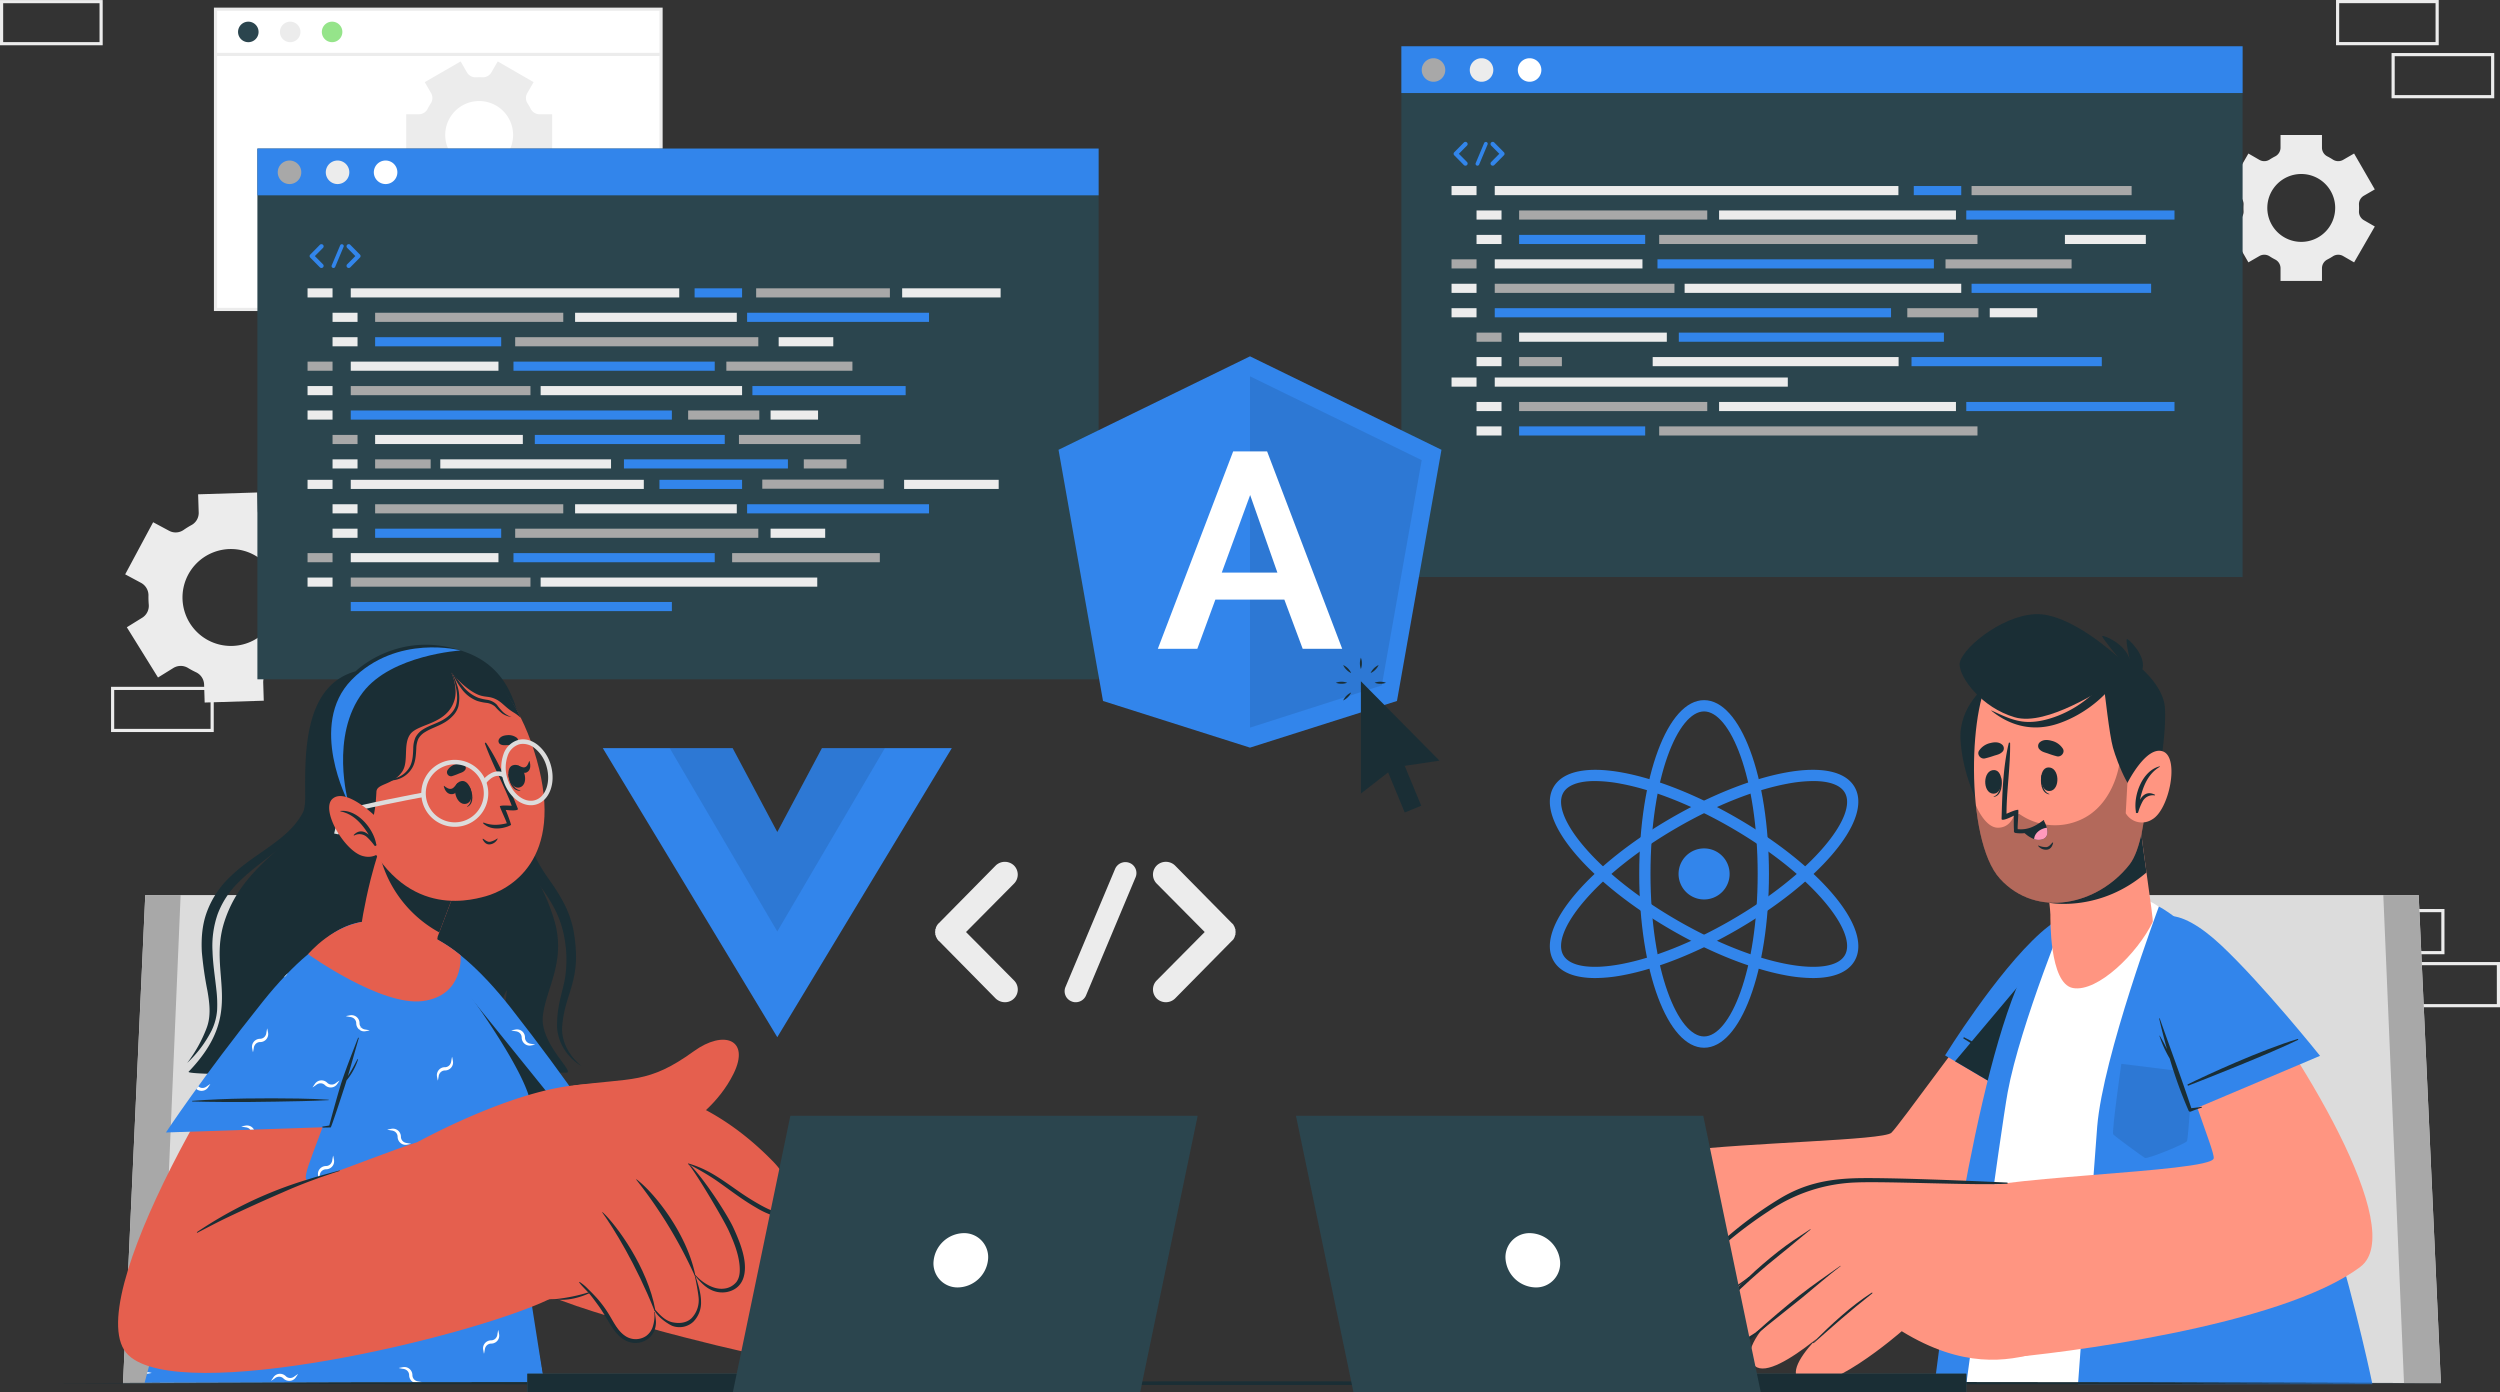 <svg xmlns="http://www.w3.org/2000/svg" width="1131.872" height="630.43" viewBox="0 0 1131.872 630.43">
  <rect x="0" y="0" width="1131.872" height="630.43" fill="#333333" stroke="none"/>
  <g id="img_ServiceSection" transform="translate(-63.125 -274.039)">
    <g id="Group_210" data-name="Group 210" transform="translate(63.842 274.755)">
      <rect id="Rectangle_82" data-name="Rectangle 82" width="45.064" height="19.041" transform="translate(1060.238 411.556)" fill="none" stroke="#ececec" stroke-width="1.434"/>
      <rect id="Rectangle_83" data-name="Rectangle 83" width="45.062" height="19.041" transform="translate(1035.102 435.566)" fill="none" stroke="#ececec" stroke-width="1.434"/>
      <rect id="Rectangle_84" data-name="Rectangle 84" width="45.062" height="19.041" transform="translate(1085.376 435.566)" fill="none" stroke="#ececec" stroke-width="1.434"/>
      <rect id="Rectangle_85" data-name="Rectangle 85" width="45.064" height="19.042" transform="translate(417.699 184.957)" fill="none" stroke="#ececec" stroke-width="1.434"/>
      <rect id="Rectangle_86" data-name="Rectangle 86" width="45.062" height="19.042" transform="translate(392.562 208.968)" fill="none" stroke="#ececec" stroke-width="1.434"/>
      <rect id="Rectangle_87" data-name="Rectangle 87" width="45.062" height="19.042" transform="translate(442.838 208.968)" fill="none" stroke="#ececec" stroke-width="1.434"/>
      <rect id="Rectangle_88" data-name="Rectangle 88" width="45.063" height="19.043" transform="translate(50.275 310.953)" fill="none" stroke="#ececec" stroke-width="1.434"/>
      <rect id="Rectangle_89" data-name="Rectangle 89" width="45.064" height="19.043" transform="translate(797.304 184.944)" fill="none" stroke="#ececec" stroke-width="1.434"/>
      <rect id="Rectangle_90" data-name="Rectangle 90" width="45.064" height="19.042" transform="translate(1057.632)" fill="none" stroke="#ececec" stroke-width="1.434"/>
      <rect id="Rectangle_91" data-name="Rectangle 91" width="45.062" height="19.043" transform="translate(1082.77 24.011)" fill="none" stroke="#ececec" stroke-width="1.434"/>
      <rect id="Rectangle_92" data-name="Rectangle 92" width="45.062" height="19.042" transform="translate(0 0.021)" fill="none" stroke="#ececec" stroke-width="1.434"/>
    </g>
    <g id="Group_213" data-name="Group 213" transform="translate(160.7 278.209)">
      <g id="Group_211" data-name="Group 211">
        <rect id="Rectangle_93" data-name="Rectangle 93" width="201.718" height="135.932" fill="#fff" stroke="#ececec" stroke-width="1.434"/>
      </g>
      <g id="Group_212" data-name="Group 212" transform="translate(10.201 5.64)">
        <path id="Path_13" data-name="Path 13" d="M163.323,287.061a4.645,4.645,0,1,1-4.646-4.645A4.646,4.646,0,0,1,163.323,287.061Z" transform="translate(-154.032 -282.416)" fill="#2b454e"/>
        <path id="Path_14" data-name="Path 14" d="M179.3,287.061a4.645,4.645,0,1,1-4.647-4.645A4.647,4.647,0,0,1,179.3,287.061Z" transform="translate(-151.043 -282.416)" fill="#ececec"/>
        <path id="Path_15" data-name="Path 15" d="M195.282,287.061a4.644,4.644,0,1,1-4.645-4.645A4.645,4.645,0,0,1,195.282,287.061Z" transform="translate(-148.054 -282.416)" fill="#95e48a"/>
      </g>
      <line id="Line_2" data-name="Line 2" x2="201.718" transform="translate(0 20.477)" fill="none" stroke="#ececec" stroke-width="1.434"/>
    </g>
    <g id="Group_214" data-name="Group 214" transform="translate(311.001 365.196)">
      <path id="Path_16" data-name="Path 16" d="M292.32,443.26c0-2.125.282-7.794.282-10.2,0-10.345-3.685-15.023-13.32-15.306-4.535-.284-7.227-2.975-7.227-6.8s2.692-6.519,7.227-6.8c9.635-.425,13.32-4.962,13.32-15.448,0-2.407-.282-8.075-.282-10.2,0-13.746,5.809-22.532,27.773-27.349,4.392-.992,7.794,1.7,7.794,5.811a5.957,5.957,0,0,1-3.968,5.808c-13.745,4.251-15.729,8.645-15.729,18.28,0,2.836.284,7.512.284,10.487,0,11.053-5.384,16.438-14.74,19.414,9.5,3.116,14.74,8.359,14.74,19.413,0,2.976-.284,7.652-.284,10.486,0,9.635,1.985,14.03,15.729,18.28a5.96,5.96,0,0,1,3.968,5.809c0,4.111-3.4,6.8-7.794,5.813C298.129,465.934,292.32,457.148,292.32,443.26Z" transform="translate(-272.056 -350.945)" fill="#ececec"/>
      <path id="Path_17" data-name="Path 17" d="M364.685,378.5c0,2.126-.284,7.794-.284,10.2,0,10.486,3.826,15.023,13.463,15.448,4.393.283,7.085,2.975,7.085,6.8s-2.692,6.517-7.085,6.8c-9.638.283-13.463,4.961-13.463,15.306,0,2.407.284,8.077.284,10.2,0,13.888-5.809,22.674-27.774,27.494-4.392.99-7.793-1.7-7.793-5.813a5.887,5.887,0,0,1,4.109-5.809c13.6-4.251,15.588-8.645,15.588-18.28,0-2.835-.283-7.51-.283-10.486,0-11.054,5.384-16.439,14.737-19.413-9.5-3.118-14.737-8.362-14.737-19.414,0-2.976.283-7.652.283-10.487,0-9.635-1.985-14.03-15.588-18.28a5.884,5.884,0,0,1-4.109-5.808c0-4.11,3.4-6.8,7.793-5.811C358.876,355.969,364.685,364.755,364.685,378.5Z" transform="translate(-261.383 -350.945)" fill="#ececec"/>
    </g>
    <g id="Group_215" data-name="Group 215" transform="translate(486.471 664.229)">
      <path id="Path_18" data-name="Path 18" d="M455.6,656.533a5.77,5.77,0,0,1-4.03,9.892,6.112,6.112,0,0,1-4.213-1.648l-25.739-26.105c-.274-.093-.366-.275-.458-.548a1.307,1.307,0,0,0-.274-.186,2.41,2.41,0,0,1-.274-.73.492.492,0,0,1-.275-.367c-.09-.183-.09-.457-.182-.551,0-.273-.184-.366-.184-.458v-.639c0-.184-.09-.277-.09-.552,0-.089.09-.366.09-.456v-.641c0-.183.184-.275.184-.369.091-.272.091-.455.182-.731,0-.093.093-.093.093-.183a6.717,6.717,0,0,1,.457-.824.18.18,0,0,1,.184-.184,1.722,1.722,0,0,1,.548-.641l25.739-26.1a5.977,5.977,0,0,1,8.243,0,5.806,5.806,0,0,1,0,8.243l-21.709,21.89Z" transform="translate(-419.878 -602.86)" fill="#ececec"/>
      <path id="Path_19" data-name="Path 19" d="M469.708,659.443l22.439-53.4a5.082,5.082,0,0,1,6.688-2.655,4.94,4.94,0,0,1,2.563,6.5l-22.439,53.492a5.081,5.081,0,0,1-4.673,3.021,4.341,4.341,0,0,1-1.828-.364A4.947,4.947,0,0,1,469.708,659.443Z" transform="translate(-410.634 -602.838)" fill="#ececec"/>
      <path id="Path_20" data-name="Path 20" d="M539.425,637.937a.092.092,0,0,1-.093.094,4.161,4.161,0,0,1-.639.641l-25.737,26.105a5.978,5.978,0,0,1-8.243,0,5.805,5.805,0,0,1,0-8.244l21.706-21.893-21.706-21.89a5.8,5.8,0,0,1,0-8.243,5.977,5.977,0,0,1,8.243,0l25.737,26.1a4.266,4.266,0,0,1,.639.641c.093,0,.093.184.093.184a7.9,7.9,0,0,1,.458.824c0,.09.093.09.093.183a4.433,4.433,0,0,0,.274.825c0,.093.091.093.091.275v.641c0,.09.091.367.091.456s-.091.368-.091.459v.731c0,.093-.091.093-.091.185-.182.367-.182.641-.274.824,0,.091-.093.091-.093.277C539.792,637.3,539.609,637.573,539.425,637.937Z" transform="translate(-404.332 -602.86)" fill="#ececec"/>
    </g>
    <path id="Path_21" data-name="Path 21" d="M870.074,403.8a21.965,21.965,0,0,1-20.33,21.9v.062H725.363a25.815,25.815,0,0,1-2.412-51.516,43.49,43.49,0,0,1,84.286-13.6,25.464,25.464,0,0,1,11.54-2.731,25.8,25.8,0,0,1,25.764,24.216,21.672,21.672,0,0,1,3.572-.291A21.965,21.965,0,0,1,870.074,403.8Z" transform="translate(118.904 10.738)" fill="#ececec"/>
    <g id="Group_216" data-name="Group 216" transform="translate(119.809 301.854)">
      <path id="Path_22" data-name="Path 22" d="M132.824,541.435a6.38,6.38,0,0,1,6.678.045q.842.509,1.716.977t1.778.9a6.356,6.356,0,0,1,3.717,5.517l.255,8.216,26.759-.831-.254-8.271a6.325,6.325,0,0,1,3.377-5.722,37.117,37.117,0,0,0,3.318-2.045,6.423,6.423,0,0,1,6.7-.468l7.224,3.873,12.657-23.6-7.223-3.875a6.422,6.422,0,0,1-3.32-5.844,37.4,37.4,0,0,0-.133-3.9,6.331,6.331,0,0,1,2.9-5.979l7.027-4.362-14.113-22.752-7.015,4.348a6.256,6.256,0,0,1-6.555.007c-.59-.357-1.193-.7-1.807-1.032s-1.235-.641-1.859-.934a6.274,6.274,0,0,1-3.634-5.491l-.247-8.223-26.761.831.26,8.193a6.259,6.259,0,0,1-3.241,5.712,37.593,37.593,0,0,0-3.625,2.245,6.253,6.253,0,0,1-6.542.355l-7.222-3.873-12.657,23.6,7.222,3.873a6.423,6.423,0,0,1,3.32,5.85,37.549,37.549,0,0,0,.126,3.905,6.342,6.342,0,0,1-2.911,5.986l-7.008,4.342,14.112,22.75Zm5.515-39.65a21.937,21.937,0,1,1,7.735,25.57A21.962,21.962,0,0,1,138.339,501.786Z" transform="translate(-110.99 -266.833)" fill="#ececec"/>
      <path id="Path_23" data-name="Path 23" d="M245.683,359.2a4.469,4.469,0,0,1,4.139-2.184q.689.036,1.382.036c.469,0,.931-.012,1.391-.036a4.458,4.458,0,0,1,4.126,2.176l2.876,4.988,16.245-9.374-2.875-4.986a4.46,4.46,0,0,1,.165-4.677,25.8,25.8,0,0,0,1.4-2.418,4.459,4.459,0,0,1,3.962-2.462h5.743V321.5H278.5a4.459,4.459,0,0,1-3.962-2.462,26.112,26.112,0,0,0-1.4-2.418,4.458,4.458,0,0,1-.165-4.676l2.875-4.987L259.6,297.584l-2.893,5.008a4.447,4.447,0,0,1-4.121,2.17q-.686-.036-1.379-.034t-1.382.034a4.465,4.465,0,0,1-4.137-2.184l-2.875-4.994-16.245,9.373,2.871,4.973a4.453,4.453,0,0,1-.16,4.675,26.453,26.453,0,0,0-1.4,2.43,4.456,4.456,0,0,1-3.962,2.465H218.17v18.762h5.743a4.455,4.455,0,0,1,3.962,2.467,26.764,26.764,0,0,0,1.4,2.43,4.453,4.453,0,0,1,.16,4.675l-2.871,4.971,16.245,9.374Zm-9.851-28.31A15.364,15.364,0,1,1,251.2,346.246,15.378,15.378,0,0,1,235.832,330.889Z" transform="translate(-90.943 -297.584)" fill="#ececec"/>
      <path id="Path_24" data-name="Path 24" d="M979.5,350.274l-9.375-16.246-4.97,2.873a4.46,4.46,0,0,1-4.677-.159,25.888,25.888,0,0,0-2.43-1.4,4.459,4.459,0,0,1-2.466-3.964v-5.741h-18.76v5.741a4.455,4.455,0,0,1-2.468,3.964,25.82,25.82,0,0,0-2.427,1.4,4.458,4.458,0,0,1-4.676.159l-4.971-2.873-9.375,16.246,4.995,2.876a4.461,4.461,0,0,1,2.184,4.136c-.024.458-.034.92-.034,1.382s.011.922.034,1.381a4.451,4.451,0,0,1-2.171,4.12l-5.008,2.893,9.375,16.246,4.984-2.875a4.458,4.458,0,0,1,4.676.163,26.12,26.12,0,0,0,2.418,1.4,4.457,4.457,0,0,1,2.464,3.962V391.7h18.76v-5.742A4.457,4.457,0,0,1,958.049,382a25.839,25.839,0,0,0,2.419-1.4,4.458,4.458,0,0,1,4.676-.163l4.986,2.875,9.375-16.246-4.989-2.877a4.456,4.456,0,0,1-2.175-4.125q.034-.691.034-1.391c0-.462-.012-.924-.034-1.382a4.464,4.464,0,0,1,2.182-4.139Zm-17.934,8.394A15.364,15.364,0,1,1,946.214,343.3,15.353,15.353,0,0,1,961.571,358.668Z" transform="translate(39.001 -292.337)" fill="#ececec"/>
    </g>
    <g id="Group_225" data-name="Group 225" transform="translate(697.602 294.995)">
      <g id="Group_220" data-name="Group 220">
        <g id="Group_217" data-name="Group 217">
          <rect id="Rectangle_94" data-name="Rectangle 94" width="380.857" height="240.289" fill="#2b454e"/>
        </g>
        <g id="Group_219" data-name="Group 219">
          <g id="Group_218" data-name="Group 218">
            <rect id="Rectangle_95" data-name="Rectangle 95" width="380.857" height="21.164" fill="#3285eb"/>
          </g>
        </g>
      </g>
      <g id="Group_221" data-name="Group 221" transform="translate(9.215 5.41)">
        <path id="Path_25" data-name="Path 25" d="M616.158,301.689a5.327,5.327,0,1,1-5.327-5.326A5.327,5.327,0,0,1,616.158,301.689Z" transform="translate(-605.504 -296.363)" fill="#a8a8a8"/>
        <path id="Path_26" data-name="Path 26" d="M634.482,301.689a5.327,5.327,0,1,1-5.327-5.326A5.326,5.326,0,0,1,634.482,301.689Z" transform="translate(-602.077 -296.363)" fill="#ececec"/>
        <path id="Path_27" data-name="Path 27" d="M652.806,301.689a5.327,5.327,0,1,1-5.327-5.326A5.326,5.326,0,0,1,652.806,301.689Z" transform="translate(-598.65 -296.363)" fill="#fff"/>
      </g>
      <g id="Group_224" data-name="Group 224" transform="translate(22.706 43.28)">
        <rect id="Rectangle_96" data-name="Rectangle 96" width="11.316" height="4.134" transform="translate(0 19.987)" fill="#ececec"/>
        <rect id="Rectangle_97" data-name="Rectangle 97" width="182.76" height="4.134" transform="translate(19.562 19.987)" fill="#ececec"/>
        <rect id="Rectangle_98" data-name="Rectangle 98" width="21.493" height="4.134" transform="translate(209.275 19.987)" fill="#3285eb"/>
        <rect id="Rectangle_99" data-name="Rectangle 99" width="21.493" height="4.133" transform="translate(243.671 75.297)" fill="#ececec"/>
        <rect id="Rectangle_100" data-name="Rectangle 100" width="72.462" height="4.134" transform="translate(235.441 19.987)" fill="#a8a8a8"/>
        <rect id="Rectangle_101" data-name="Rectangle 101" width="11.315" height="4.133" transform="translate(11.316 31.049)" fill="#ececec"/>
        <rect id="Rectangle_102" data-name="Rectangle 102" width="85.181" height="4.133" transform="translate(30.595 31.049)" fill="#a8a8a8"/>
        <rect id="Rectangle_103" data-name="Rectangle 103" width="32.22" height="4.133" transform="translate(206.346 75.297)" fill="#a8a8a8"/>
        <rect id="Rectangle_104" data-name="Rectangle 104" width="81.362" height="4.133" transform="translate(19.562 64.235)" fill="#a8a8a8"/>
        <rect id="Rectangle_105" data-name="Rectangle 105" width="57.078" height="4.133" transform="translate(30.595 42.111)" fill="#3285eb"/>
        <rect id="Rectangle_106" data-name="Rectangle 106" width="57.078" height="4.133" transform="translate(223.648 53.174)" fill="#a8a8a8"/>
        <rect id="Rectangle_107" data-name="Rectangle 107" width="144.109" height="4.133" transform="translate(94.006 42.111)" fill="#a8a8a8"/>
        <rect id="Rectangle_108" data-name="Rectangle 108" width="179.418" height="4.133" transform="translate(19.562 75.297)" fill="#3285eb"/>
        <rect id="Rectangle_109" data-name="Rectangle 109" width="94.271" height="4.133" transform="translate(233.045 31.049)" fill="#3285eb"/>
        <rect id="Rectangle_110" data-name="Rectangle 110" width="107.246" height="4.133" transform="translate(121.125 31.049)" fill="#ececec"/>
        <rect id="Rectangle_111" data-name="Rectangle 111" width="36.635" height="4.133" transform="translate(277.706 42.111)" fill="#ececec"/>
        <rect id="Rectangle_112" data-name="Rectangle 112" width="11.315" height="4.133" transform="translate(11.316 42.111)" fill="#ececec"/>
        <rect id="Rectangle_113" data-name="Rectangle 113" width="11.316" height="4.133" transform="translate(0 53.174)" fill="#a8a8a8"/>
        <rect id="Rectangle_114" data-name="Rectangle 114" width="66.877" height="4.133" transform="translate(19.562 53.174)" fill="#ececec"/>
        <rect id="Rectangle_115" data-name="Rectangle 115" width="66.874" height="4.133" transform="translate(30.595 86.359)" fill="#ececec"/>
        <rect id="Rectangle_116" data-name="Rectangle 116" width="86.15" height="4.133" transform="translate(208.251 97.421)" fill="#3285eb"/>
        <rect id="Rectangle_117" data-name="Rectangle 117" width="120.023" height="4.133" transform="translate(102.897 86.359)" fill="#3285eb"/>
        <rect id="Rectangle_118" data-name="Rectangle 118" width="111.335" height="4.133" transform="translate(91.07 97.421)" fill="#ececec"/>
        <rect id="Rectangle_119" data-name="Rectangle 119" width="19.361" height="4.133" transform="translate(30.595 97.421)" fill="#a8a8a8"/>
        <rect id="Rectangle_120" data-name="Rectangle 120" width="125.241" height="4.133" transform="translate(105.527 64.235)" fill="#ececec"/>
        <rect id="Rectangle_121" data-name="Rectangle 121" width="81.296" height="4.133" transform="translate(235.441 64.235)" fill="#3285eb"/>
        <rect id="Rectangle_122" data-name="Rectangle 122" width="125.154" height="4.133" transform="translate(93.235 53.174)" fill="#3285eb"/>
        <rect id="Rectangle_123" data-name="Rectangle 123" width="11.316" height="4.133" transform="translate(0 64.235)" fill="#ececec"/>
        <rect id="Rectangle_124" data-name="Rectangle 124" width="11.316" height="4.133" transform="translate(0 75.297)" fill="#ececec"/>
        <rect id="Rectangle_125" data-name="Rectangle 125" width="11.315" height="4.133" transform="translate(11.316 86.359)" fill="#a8a8a8"/>
        <rect id="Rectangle_126" data-name="Rectangle 126" width="11.315" height="4.133" transform="translate(11.316 97.421)" fill="#ececec"/>
        <rect id="Rectangle_127" data-name="Rectangle 127" width="11.316" height="4.134" transform="translate(0 106.685)" fill="#ececec"/>
        <rect id="Rectangle_128" data-name="Rectangle 128" width="132.682" height="4.134" transform="translate(19.562 106.685)" fill="#ececec"/>
        <rect id="Rectangle_129" data-name="Rectangle 129" width="11.315" height="4.133" transform="translate(11.316 117.747)" fill="#ececec"/>
        <rect id="Rectangle_130" data-name="Rectangle 130" width="85.181" height="4.133" transform="translate(30.595 117.747)" fill="#a8a8a8"/>
        <rect id="Rectangle_131" data-name="Rectangle 131" width="57.078" height="4.133" transform="translate(30.595 128.809)" fill="#3285eb"/>
        <rect id="Rectangle_132" data-name="Rectangle 132" width="144.109" height="4.133" transform="translate(94.006 128.809)" fill="#a8a8a8"/>
        <rect id="Rectangle_133" data-name="Rectangle 133" width="94.271" height="4.133" transform="translate(233.045 117.747)" fill="#3285eb"/>
        <rect id="Rectangle_134" data-name="Rectangle 134" width="107.246" height="4.133" transform="translate(121.125 117.747)" fill="#ececec"/>
        <rect id="Rectangle_135" data-name="Rectangle 135" width="11.315" height="4.133" transform="translate(11.316 128.809)" fill="#ececec"/>
        <g id="Group_223" data-name="Group 223" transform="translate(0.932)">
          <g id="Group_222" data-name="Group 222">
            <path id="Path_28" data-name="Path 28" d="M623.713,337.368a.979.979,0,0,1-.683,1.678,1.039,1.039,0,0,1-.716-.28l-4.364-4.426c-.046-.015-.062-.046-.078-.094a.222.222,0,0,0-.046-.031.346.346,0,0,1-.046-.125.08.08,0,0,1-.046-.062c-.015-.031-.015-.077-.032-.094,0-.046-.032-.061-.032-.077v-.108c0-.032-.015-.046-.015-.093,0-.018.015-.064.015-.078v-.109c0-.031.032-.046.032-.062.017-.047.017-.077.032-.126,0-.014.014-.014.014-.03.032-.046.046-.109.078-.139a.031.031,0,0,1,.031-.032.277.277,0,0,1,.094-.108l4.364-4.428a1.014,1.014,0,0,1,1.4,0,.985.985,0,0,1,0,1.4l-3.68,3.713Z" transform="translate(-617.654 -328.266)" fill="#3285eb"/>
            <path id="Path_29" data-name="Path 29" d="M626.1,337.862l3.8-9.056a.858.858,0,0,1,1.132-.449.836.836,0,0,1,.436,1.1l-3.806,9.071a.862.862,0,0,1-.793.513.736.736,0,0,1-.309-.062A.84.84,0,0,1,626.1,337.862Z" transform="translate(-616.087 -328.263)" fill="#3285eb"/>
            <path id="Path_30" data-name="Path 30" d="M637.922,334.215a.015.015,0,0,1-.015.015.871.871,0,0,1-.11.109l-4.365,4.426a1.01,1.01,0,0,1-1.4,0,.981.981,0,0,1,0-1.4l3.68-3.711-3.68-3.713a.981.981,0,0,1,0-1.4,1.011,1.011,0,0,1,1.4,0l4.365,4.428a.68.68,0,0,1,.11.108c.015,0,.015.032.015.032.031.061.059.093.078.139,0,.015.014.015.014.03a.787.787,0,0,0,.045.141c0,.015.015.015.015.046v.109c0,.014.018.061.018.078s-.018.061-.018.077v.123c0,.017-.015.017-.015.031-.03.063-.03.109-.045.14,0,.015-.014.015-.014.046C637.981,334.106,637.953,334.154,637.922,334.215Z" transform="translate(-615.019 -328.266)" fill="#3285eb"/>
          </g>
        </g>
      </g>
    </g>
    <g id="Group_234" data-name="Group 234" transform="translate(179.662 341.309)">
      <g id="Group_229" data-name="Group 229">
        <g id="Group_226" data-name="Group 226">
          <rect id="Rectangle_136" data-name="Rectangle 136" width="380.858" height="240.29" fill="#2b454e"/>
        </g>
        <g id="Group_228" data-name="Group 228">
          <g id="Group_227" data-name="Group 227">
            <rect id="Rectangle_137" data-name="Rectangle 137" width="380.858" height="21.164" fill="#3285eb"/>
          </g>
        </g>
      </g>
      <g id="Group_230" data-name="Group 230" transform="translate(9.214 5.409)">
        <path id="Path_31" data-name="Path 31" d="M179.829,340.706a5.327,5.327,0,1,1-5.329-5.327A5.328,5.328,0,0,1,179.829,340.706Z" transform="translate(-169.174 -335.379)" fill="#a8a8a8"/>
        <path id="Path_32" data-name="Path 32" d="M198.152,340.706a5.326,5.326,0,1,1-5.326-5.327A5.326,5.326,0,0,1,198.152,340.706Z" transform="translate(-165.746 -335.379)" fill="#ececec"/>
        <path id="Path_33" data-name="Path 33" d="M216.476,340.706a5.327,5.327,0,1,1-5.326-5.327A5.326,5.326,0,0,1,216.476,340.706Z" transform="translate(-162.319 -335.379)" fill="#fff"/>
      </g>
      <g id="Group_233" data-name="Group 233" transform="translate(22.705 43.281)">
        <rect id="Rectangle_138" data-name="Rectangle 138" width="11.316" height="4.133" transform="translate(0 19.987)" fill="#ececec"/>
        <rect id="Rectangle_139" data-name="Rectangle 139" width="148.726" height="4.133" transform="translate(19.561 19.987)" fill="#ececec"/>
        <rect id="Rectangle_140" data-name="Rectangle 140" width="44.58" height="4.133" transform="translate(269.209 19.987)" fill="#ececec"/>
        <rect id="Rectangle_141" data-name="Rectangle 141" width="21.495" height="4.133" transform="translate(175.24 19.987)" fill="#3285eb"/>
        <rect id="Rectangle_142" data-name="Rectangle 142" width="21.494" height="4.133" transform="translate(209.637 75.296)" fill="#ececec"/>
        <rect id="Rectangle_143" data-name="Rectangle 143" width="60.551" height="4.133" transform="translate(203.103 19.987)" fill="#a8a8a8"/>
        <rect id="Rectangle_144" data-name="Rectangle 144" width="11.315" height="4.134" transform="translate(11.316 31.048)" fill="#ececec"/>
        <rect id="Rectangle_145" data-name="Rectangle 145" width="85.181" height="4.134" transform="translate(30.595 31.048)" fill="#a8a8a8"/>
        <rect id="Rectangle_146" data-name="Rectangle 146" width="32.221" height="4.133" transform="translate(172.312 75.296)" fill="#a8a8a8"/>
        <rect id="Rectangle_147" data-name="Rectangle 147" width="81.363" height="4.133" transform="translate(19.561 64.235)" fill="#a8a8a8"/>
        <rect id="Rectangle_148" data-name="Rectangle 148" width="57.078" height="4.133" transform="translate(30.595 42.11)" fill="#3285eb"/>
        <rect id="Rectangle_149" data-name="Rectangle 149" width="57.078" height="4.133" transform="translate(189.613 53.172)" fill="#a8a8a8"/>
        <rect id="Rectangle_150" data-name="Rectangle 150" width="110.074" height="4.133" transform="translate(94.006 42.11)" fill="#a8a8a8"/>
        <rect id="Rectangle_151" data-name="Rectangle 151" width="145.383" height="4.133" transform="translate(19.561 75.296)" fill="#3285eb"/>
        <rect id="Rectangle_152" data-name="Rectangle 152" width="82.36" height="4.134" transform="translate(199.01 31.048)" fill="#3285eb"/>
        <rect id="Rectangle_153" data-name="Rectangle 153" width="73.212" height="4.134" transform="translate(121.124 31.048)" fill="#ececec"/>
        <rect id="Rectangle_154" data-name="Rectangle 154" width="24.722" height="4.133" transform="translate(213.303 42.11)" fill="#ececec"/>
        <rect id="Rectangle_155" data-name="Rectangle 155" width="11.315" height="4.133" transform="translate(11.316 42.11)" fill="#ececec"/>
        <rect id="Rectangle_156" data-name="Rectangle 156" width="11.316" height="4.133" transform="translate(0 53.172)" fill="#a8a8a8"/>
        <rect id="Rectangle_157" data-name="Rectangle 157" width="66.876" height="4.133" transform="translate(19.561 53.172)" fill="#ececec"/>
        <rect id="Rectangle_158" data-name="Rectangle 158" width="66.874" height="4.134" transform="translate(30.595 86.358)" fill="#ececec"/>
        <rect id="Rectangle_159" data-name="Rectangle 159" width="74.238" height="4.133" transform="translate(143.249 97.42)" fill="#3285eb"/>
        <rect id="Rectangle_160" data-name="Rectangle 160" width="85.991" height="4.134" transform="translate(102.896 86.358)" fill="#3285eb"/>
        <rect id="Rectangle_161" data-name="Rectangle 161" width="77.302" height="4.133" transform="translate(60.101 97.42)" fill="#ececec"/>
        <rect id="Rectangle_162" data-name="Rectangle 162" width="25.142" height="4.133" transform="translate(30.595 97.42)" fill="#a8a8a8"/>
        <rect id="Rectangle_163" data-name="Rectangle 163" width="19.364" height="4.133" transform="translate(224.677 97.42)" fill="#a8a8a8"/>
        <rect id="Rectangle_164" data-name="Rectangle 164" width="91.206" height="4.133" transform="translate(105.529 64.235)" fill="#ececec"/>
        <rect id="Rectangle_165" data-name="Rectangle 165" width="69.384" height="4.133" transform="translate(201.406 64.235)" fill="#3285eb"/>
        <rect id="Rectangle_166" data-name="Rectangle 166" width="91.119" height="4.133" transform="translate(93.234 53.172)" fill="#3285eb"/>
        <rect id="Rectangle_167" data-name="Rectangle 167" width="11.316" height="4.133" transform="translate(0 64.235)" fill="#ececec"/>
        <rect id="Rectangle_168" data-name="Rectangle 168" width="11.316" height="4.133" transform="translate(0 75.296)" fill="#ececec"/>
        <rect id="Rectangle_169" data-name="Rectangle 169" width="11.315" height="4.134" transform="translate(11.316 86.358)" fill="#a8a8a8"/>
        <rect id="Rectangle_170" data-name="Rectangle 170" width="54.997" height="4.134" transform="translate(195.315 86.358)" fill="#a8a8a8"/>
        <rect id="Rectangle_171" data-name="Rectangle 171" width="54.997" height="4.134" transform="translate(205.881 106.587)" fill="#a8a8a8"/>
        <rect id="Rectangle_172" data-name="Rectangle 172" width="11.315" height="4.133" transform="translate(11.316 97.42)" fill="#ececec"/>
        <rect id="Rectangle_173" data-name="Rectangle 173" width="11.316" height="4.133" transform="translate(0 106.685)" fill="#ececec"/>
        <rect id="Rectangle_174" data-name="Rectangle 174" width="132.682" height="4.133" transform="translate(19.561 106.685)" fill="#ececec"/>
        <rect id="Rectangle_175" data-name="Rectangle 175" width="42.816" height="4.133" transform="translate(270.092 106.685)" fill="#ececec"/>
        <rect id="Rectangle_176" data-name="Rectangle 176" width="37.411" height="4.133" transform="translate(159.323 106.685)" fill="#3285eb"/>
        <rect id="Rectangle_177" data-name="Rectangle 177" width="11.315" height="4.134" transform="translate(11.316 117.746)" fill="#ececec"/>
        <rect id="Rectangle_178" data-name="Rectangle 178" width="85.181" height="4.134" transform="translate(30.595 117.746)" fill="#a8a8a8"/>
        <rect id="Rectangle_179" data-name="Rectangle 179" width="81.363" height="4.133" transform="translate(19.561 150.932)" fill="#a8a8a8"/>
        <rect id="Rectangle_180" data-name="Rectangle 180" width="57.078" height="4.133" transform="translate(30.595 128.808)" fill="#3285eb"/>
        <rect id="Rectangle_181" data-name="Rectangle 181" width="110.074" height="4.133" transform="translate(94.006 128.808)" fill="#a8a8a8"/>
        <rect id="Rectangle_182" data-name="Rectangle 182" width="145.383" height="4.133" transform="translate(19.561 161.994)" fill="#3285eb"/>
        <rect id="Rectangle_183" data-name="Rectangle 183" width="82.36" height="4.134" transform="translate(199.01 117.746)" fill="#3285eb"/>
        <rect id="Rectangle_184" data-name="Rectangle 184" width="73.212" height="4.134" transform="translate(121.124 117.746)" fill="#ececec"/>
        <rect id="Rectangle_185" data-name="Rectangle 185" width="24.722" height="4.133" transform="translate(209.637 128.808)" fill="#ececec"/>
        <rect id="Rectangle_186" data-name="Rectangle 186" width="11.315" height="4.133" transform="translate(11.316 128.808)" fill="#ececec"/>
        <rect id="Rectangle_187" data-name="Rectangle 187" width="11.316" height="4.133" transform="translate(0 139.87)" fill="#a8a8a8"/>
        <rect id="Rectangle_188" data-name="Rectangle 188" width="66.876" height="4.133" transform="translate(19.561 139.87)" fill="#ececec"/>
        <rect id="Rectangle_189" data-name="Rectangle 189" width="66.874" height="4.133" transform="translate(192.226 139.87)" fill="#a8a8a8"/>
        <rect id="Rectangle_190" data-name="Rectangle 190" width="125.24" height="4.133" transform="translate(105.529 150.932)" fill="#ececec"/>
        <rect id="Rectangle_191" data-name="Rectangle 191" width="91.119" height="4.133" transform="translate(93.234 139.87)" fill="#3285eb"/>
        <rect id="Rectangle_192" data-name="Rectangle 192" width="11.316" height="4.133" transform="translate(0 150.932)" fill="#ececec"/>
        <g id="Group_232" data-name="Group 232" transform="translate(0.932)">
          <g id="Group_231" data-name="Group 231">
            <path id="Path_34" data-name="Path 34" d="M187.382,376.385a.978.978,0,0,1-.684,1.677,1.042,1.042,0,0,1-.715-.279l-4.364-4.427c-.046-.015-.062-.046-.076-.094a.244.244,0,0,0-.049-.031.44.44,0,0,1-.045-.125.081.081,0,0,1-.047-.063c-.015-.031-.015-.077-.03-.093,0-.046-.034-.062-.034-.077v-.109c0-.03-.014-.045-.014-.093,0-.017.014-.063.014-.077v-.109c0-.031.034-.046.034-.063.014-.046.014-.077.03-.125,0-.014.014-.014.014-.031.033-.046.049-.108.078-.139a.031.031,0,0,1,.032-.031.285.285,0,0,1,.093-.109l4.364-4.425a1.012,1.012,0,0,1,1.4,0,.98.98,0,0,1,0,1.4l-3.68,3.712Z" transform="translate(-181.325 -367.284)" fill="#3285eb"/>
            <path id="Path_35" data-name="Path 35" d="M189.772,376.879l3.806-9.056a.859.859,0,0,1,1.131-.449.836.836,0,0,1,.437,1.1l-3.8,9.071a.863.863,0,0,1-.794.512.72.72,0,0,1-.31-.062A.839.839,0,0,1,189.772,376.879Z" transform="translate(-179.758 -367.28)" fill="#3285eb"/>
            <path id="Path_36" data-name="Path 36" d="M201.592,373.232a.015.015,0,0,1-.015.015.858.858,0,0,1-.109.109l-4.364,4.427a1.016,1.016,0,0,1-1.4,0,.983.983,0,0,1,0-1.4l3.68-3.712-3.68-3.712a.982.982,0,0,1,0-1.4,1.012,1.012,0,0,1,1.4,0l4.364,4.425a.677.677,0,0,1,.109.109c.015,0,.015.031.015.031.031.062.062.093.078.139,0,.017.015.017.015.031a.712.712,0,0,0,.044.141c0,.015.017.015.017.046v.109c0,.014.017.061.017.077s-.017.063-.017.077v.125c0,.015-.017.015-.017.031a1.27,1.27,0,0,0-.044.139c0,.015-.015.015-.015.047C201.653,373.123,201.622,373.171,201.592,373.232Z" transform="translate(-178.69 -367.284)" fill="#3285eb"/>
          </g>
        </g>
      </g>
    </g>
    <g id="Group_235" data-name="Group 235" transform="translate(977.719 679.284)">
      <path id="Path_37" data-name="Path 37" d="M1024.238,836.512H833.721l37.986-220.969h142.463Z" transform="translate(-833.721 -615.543)" fill="#dcdcdc"/>
      <path id="Path_38" data-name="Path 38" d="M998.328,836.512h-16.7l-9.375-220.969H988.26Z" transform="translate(-807.81 -615.543)" fill="#a8a8a8"/>
    </g>
    <g id="Group_273" data-name="Group 273" transform="translate(713.43 552.08)">
      <g id="Group_272" data-name="Group 272" transform="translate(0 0)">
        <g id="Group_246" data-name="Group 246" transform="translate(0 136.272)">
          <g id="Group_238" data-name="Group 238" transform="translate(0 3.561)">
            <path id="Path_39" data-name="Path 39" d="M892.864,657.027c-15.328,60.874-30.474,107.446-47.826,118.845-14,9.2-33.651,15.652-53.867,20.171-23.719,5.272-48.3,7.934-65.516,9.363-6.783.569-12.43.918-16.435,1.2-9.914.631-26.143-64.823-19.123-72.81,1.617-1.821,8.15-3.235,17.311-4.4,30.85-3.869,91.6-4.777,95.218-8.23,3.758-3.613,34.729-46.977,61.285-81.048C882.237,616.579,901.365,623.275,892.864,657.027Z" transform="translate(-596.614 -626.182)" fill="#ff9581"/>
            <g id="Group_237" data-name="Group 237" transform="translate(0 102.109)">
              <path id="Path_40" data-name="Path 40" d="M743.562,783.917c-1.233.569-18.73,8.166-29.477,10.855-8.015,2.007-31.248,7.166-34.333-1.442-2.113-5.868,11.191-10.508,20.527-14,4.917-1.839,11.074-6.688,9.761-9.855-2.295-5.534-14.965-.528-23.341,3.936-16.194,8.624-37.926,24.428-47.315,16.03-3.545-3.178.909-8.56,7.33-13.757-10.326,5.955-21.28,10.747-25.359,7.375-2.341-1.922-2.361-4.438-.913-7.263-3.154.9-5.9.6-7.745-1.5-3.154-3.556-1.367-8.562,2.414-13.624A3.924,3.924,0,0,1,612.2,758.6c-6.555-10.845,29.332-39.971,41.461-42.373,35.685-7.1,73.2-2.651,73.2-2.651C740.354,725.2,743.593,783.895,743.562,783.917Z" transform="translate(-611.075 -712.202)" fill="#ff9581"/>
              <g id="Group_236" data-name="Group 236" transform="translate(3.754 8.069)">
                <path id="Path_41" data-name="Path 41" d="M687.324,743.217a57.7,57.7,0,0,0-23.931,8.213c-8.465,5.364-15.31,12.866-23.172,19-.214.165.063.5.268.322,3.708-3.184,7.763-6,11.6-9.037,3.743-2.961,7.424-6.066,11.367-8.758a57.22,57.22,0,0,1,23.893-9.589A.074.074,0,0,0,687.324,743.217Z" transform="translate(-609.391 -714.47)" fill="#1a2e35"/>
                <path id="Path_42" data-name="Path 42" d="M685.2,730.368c-9.389,2.2-19.013,4.417-27.8,8.494-9.621,4.464-17.3,12.039-24.845,19.322q-6.8,6.559-13.3,13.417c-.18.19.074.516.268.323q11.492-11.292,23.651-21.881A75.635,75.635,0,0,1,668.8,735.188c5.4-1.832,10.921-3.244,16.438-4.653C685.336,730.507,685.309,730.342,685.2,730.368Z" transform="translate(-613.309 -716.874)" fill="#1a2e35"/>
                <path id="Path_43" data-name="Path 43" d="M676.684,719c-9.1,1.522-17.041,2.818-25.218,7.362C640.64,732.38,630.02,742.8,626.292,746.5c-4.119,4.082-8.1,8.3-12.009,12.578-.159.172.14.455.3.281a300.209,300.209,0,0,1,28.565-26.274,59.665,59.665,0,0,1,15.777-9.452c5.71-2.214,11.784-3.364,17.766-4.567A.032.032,0,0,0,676.684,719Z" transform="translate(-614.237 -719)" fill="#1a2e35"/>
              </g>
            </g>
          </g>
          <g id="Group_245" data-name="Group 245" transform="translate(230.318)">
            <g id="Group_240" data-name="Group 240">
              <g id="Group_239" data-name="Group 239">
                <path id="Path_44" data-name="Path 44" d="M859.8,718.947l-54.7-32.253s23.347-37.717,43.3-55.521,27.994-3.835,24.966,22.036S859.8,718.947,859.8,718.947Z" transform="translate(-805.102 -623.182)" fill="#3285eb"/>
              </g>
            </g>
            <g id="Group_244" data-name="Group 244" transform="translate(8.262 55.304)">
              <g id="Group_243" data-name="Group 243">
                <g id="Group_242" data-name="Group 242">
                  <g id="Group_241" data-name="Group 241">
                    <path id="Path_45" data-name="Path 45" d="M812.417,669.78c8.765,4.481,32.171,17.352,46.23,27.806.084.063-.126.429-.218.381-13.05-6.829-38-22.38-46.323-27.643C811.949,670.226,812.252,669.7,812.417,669.78Z" transform="translate(-812.062 -669.772)" fill="#1a2e35"/>
                  </g>
                </g>
              </g>
            </g>
            <path id="Path_46" data-name="Path 46" d="M808.894,689.337l50.189,29.586s10.54-39.861,13.575-65.742c1.943-16.7-.705-28.437-8.208-29.871Z" transform="translate(-804.393 -623.158)" fill="#1a2e35"/>
          </g>
        </g>
        <g id="Group_247" data-name="Group 247" transform="translate(225.62 127.206)">
          <path id="Path_47" data-name="Path 47" d="M805.416,836.511H994.229c2.08-3.815-28.864-169.205-92.542-215.773-14.128-10.333-39.19-3.69-46.162,6.358C820.486,677.591,805.416,836.511,805.416,836.511Z" transform="translate(-800.345 -615.545)" fill="#fff"/>
          <path id="Path_48" data-name="Path 48" d="M892.434,619.92s-25.307,67.686-27.936,99.637c-.769,9.334-8.688,116.589-8.688,116.589H989.095s-26.51-130.026-69.526-190.384C905.921,626.614,892.434,619.92,892.434,619.92Z" transform="translate(-790.919 -614.726)" fill="#3285eb"/>
          <path id="Path_49" data-name="Path 49" d="M862.262,619.083s-22.448,54.345-28.074,85.1C831.1,721.066,815.455,836.3,815.455,836.3H801.144s14.311-123.358,36.968-179.177C850.251,627.223,862.262,619.083,862.262,619.083Z" transform="translate(-801.144 -614.883)" fill="#3285eb"/>
          <path id="Path_50" data-name="Path 50" d="M872.923,679.909l32.187,3.99s-1.816,29.877-2.476,31.029-17.891,8.24-19.046,7.578-13.716-9.842-14.335-10.675C868.5,710.812,872.923,679.909,872.923,679.909Z" transform="translate(-788.421 -603.506)" opacity="0.1"/>
        </g>
        <g id="Group_260" data-name="Group 260" transform="translate(236.89)">
          <g id="Group_249" data-name="Group 249" transform="translate(35.052 93.357)">
            <g id="Group_248" data-name="Group 248" transform="translate(0.005 0.004)">
              <path id="Path_51" data-name="Path 51" d="M856.441,662.961c11.2,2.044,29.326-15.845,36.124-29.937.459-.97-5.381-38.354-5.768-45.883-.07-1.547-46.626,13.9-46.626,13.9s5.456,15.542,6.052,28.673C846.261,630.814,845.614,660.973,856.441,662.961Z" transform="translate(-840.171 -587.032)" fill="#ff9581"/>
            </g>
            <path id="Path_52" data-name="Path 52" d="M889.74,610.623c-20.729,17.869-42.987,13.937-43.992,13.751a131.021,131.021,0,0,0-5.581-23.332s46.561-15.452,46.627-13.9C886.981,590.678,888.361,600.784,889.74,610.623Z" transform="translate(-840.167 -587.029)" fill="#1a2e35"/>
          </g>
          <g id="Group_259" data-name="Group 259">
            <path id="Path_53" data-name="Path 53" d="M823.269,535.183s-13.142,9.531-12.281,24.979,7.944,30.182,9.4,30.634S823.269,535.183,823.269,535.183Z" transform="translate(-810.581 -503.369)" fill="#1a2e35"/>
            <g id="Group_250" data-name="Group 250" transform="translate(6.527 15.219)">
              <path id="Path_54" data-name="Path 54" d="M889.131,541.828c7.876,15.658,7.331,64.887-2.6,77.545-14.393,18.346-42.034,24.6-58.653,6.372-16.109-17.676-14.265-81.819-2.794-93.739C841.979,514.446,877.5,518.7,889.131,541.828Z" transform="translate(-816.137 -521.203)" fill="#ff9581"/>
            </g>
            <path id="Path_55" data-name="Path 55" d="M886.4,611c-14.4,18.343-42.031,24.59-58.658,6.366-5.888-6.452-9.359-19.079-10.857-33.1,0,0,4.05,9.974,9.854,10.041,5.785.065,7.317-5.465,7.317-5.465l2.416-.8a28.053,28.053,0,0,0,27.176,2.925C879.115,584.553,881.7,566,881.7,566l12.7.582C894.668,584.606,892.064,603.766,886.4,611Z" transform="translate(-809.471 -497.604)" opacity="0.3"/>
            <g id="Group_256" data-name="Group 256" transform="translate(8.482 56.994)">
              <g id="Group_251" data-name="Group 251" transform="translate(28.348 12.418)">
                <path id="Path_56" data-name="Path 56" d="M841.907,569.772c.027-.123.258.158.253.3-.126,3.317.289,7.132,3.282,8.252.093.033.081.2-.029.186C841.755,577.967,841.256,572.893,841.907,569.772Z" transform="translate(-841.665 -566.318)" fill="#1a2e35"/>
                <path id="Path_57" data-name="Path 57" d="M844.877,566.866c5.335-.372,5.687,10.327.743,10.673C840.754,577.88,840.4,567.18,844.877,566.866Z" transform="translate(-841.652 -566.857)" fill="#1a2e35"/>
              </g>
              <g id="Group_252" data-name="Group 252" transform="translate(3.136 13.604)">
                <path id="Path_58" data-name="Path 58" d="M826.992,570.7c-.028-.122-.254.166-.245.3.213,3.311-.1,7.136-3.06,8.337-.091.036-.077.207.032.185C827.363,578.888,827.727,573.8,826.992,570.7Z" transform="translate(-819.827 -567.33)" fill="#1a2e35"/>
                <path id="Path_59" data-name="Path 59" d="M824.519,567.86c-5.345-.229-5.411,10.477-.459,10.689C828.931,578.759,829,568.053,824.519,567.86Z" transform="translate(-820.426 -567.856)" fill="#1a2e35"/>
              </g>
              <path id="Path_60" data-name="Path 60" d="M849.15,563.793a41.371,41.371,0,0,1-4.191-1.324c-1.6-.526-2.932-.778-4.016-2.163a2.262,2.262,0,0,1,.272-2.749c1.56-1.476,3.681-1.32,5.637-.766a8.234,8.234,0,0,1,4.866,3.408C852.943,561.947,851.089,564.214,849.15,563.793Z" transform="translate(-813.517 -556.395)" fill="#1a2e35"/>
              <path id="Path_61" data-name="Path 61" d="M820.7,564.586a41.321,41.321,0,0,0,4.216-1.242c1.612-.495,2.946-.722,4.056-2.088a2.261,2.261,0,0,0-.221-2.755c-1.529-1.5-3.655-1.385-5.618-.871a8.231,8.231,0,0,0-4.931,3.314C816.942,562.669,818.753,564.973,820.7,564.586Z" transform="translate(-817.784 -556.23)" fill="#1a2e35"/>
              <path id="Path_62" data-name="Path 62" d="M847.064,595.544c-.77.8-1.525,1.9-2.725,2.037a8.707,8.707,0,0,1-3.59-.715.116.116,0,0,0-.139.173,4.466,4.466,0,0,0,4.266,1.661c1.493-.311,2.191-1.631,2.509-3.017C847.431,595.491,847.176,595.427,847.064,595.544Z" transform="translate(-813.518 -549.084)" fill="#1a2e35"/>
              <g id="Group_254" data-name="Group 254" transform="translate(10.53 1.167)">
                <g id="Group_253" data-name="Group 253">
                  <path id="Path_63" data-name="Path 63" d="M845.86,592.863a11.284,11.284,0,0,1-7.367,5.268,14.086,14.086,0,0,1-4.054.318,3.94,3.94,0,0,1-.778-.062c-.245-.02-.462-.04-.73-.087a.824.824,0,0,1-.69-.722v-.023a1.48,1.48,0,0,1,.02-.339v-.026l0-.29c-.153-2.55-.033-6.439-.033-6.439-.918.5-5.6,2.793-5.57,1.456.3-11.058.626-23.355,3.255-34.3a.308.308,0,0,1,.609.067c.137,10.639-1.6,21.228-1.633,31.917,1.5-.624,3.937-1.775,5.274-1.791.364.094-.367,7.512-.207,8.652a.4.4,0,0,0,.024.119c4.307.408,7.5-.995,11.563-4.009C845.781,592.378,846.05,592.594,845.86,592.863Z" transform="translate(-826.655 -557.379)" fill="#1a2e35"/>
                </g>
              </g>
              <g id="Group_255" data-name="Group 255" transform="translate(19.778 36.565)">
                <path id="Path_64" data-name="Path 64" d="M834.445,591.531a13.367,13.367,0,0,0,5.5,3.978,6.034,6.034,0,0,0,3.666.11c2.625-.785,2.612-3.215,2.056-5.275a14.411,14.411,0,0,0-1.29-3.145A17.342,17.342,0,0,1,834.445,591.531Z" transform="translate(-834.445 -587.199)" fill="#1a2e35"/>
                <path id="Path_65" data-name="Path 65" d="M839.076,595.013a6.034,6.034,0,0,0,3.666.11c2.625-.785,2.612-3.215,2.056-5.275C841.971,590.23,839.226,592.247,839.076,595.013Z" transform="translate(-833.579 -586.703)" fill="#ff99bc"/>
              </g>
            </g>
            <g id="Group_257" data-name="Group 257">
              <path id="Path_66" data-name="Path 66" d="M894.708,591.532c-5.882,1.814-12.687-15.878-14.614-22.682-1.7-6-3.675-25.026-3.964-26.321s-25.641,16.88-40.489,12.568-24.788-17.617-25-23.831,18.185-22.026,34.129-22.859,37.559,19.4,37.559,19.4-7.344-8.743-7.1-9.462,10.555,3.381,12.464,10.715c0,0-2.053-9.209-1.276-9.381s8.8,7.7,7,13.685c0,0,9.271,8.008,10.143,16.8S901.622,589.4,894.708,591.532Z" transform="translate(-810.638 -508.382)" fill="#1a2e35"/>
              <path id="Path_67" data-name="Path 67" d="M822.824,547.594c4.516,2.068,9.042,4.344,14.028,5,5.39.7,10.981-.662,16-2.594a50.5,50.5,0,0,0,14.019-8.328c3.706-3.061,6.994-6.753,10.95-9.481.991-.683,2.141.743,1.534,1.657-6,9.037-16.639,16.594-26.9,19.865-10.791,3.44-20.945,1.047-29.686-6C822.719,547.67,822.752,547.559,822.824,547.594Z" transform="translate(-808.374 -503.963)" fill="#1a2e35"/>
            </g>
            <g id="Group_258" data-name="Group 258" transform="translate(75.232 61.867)">
              <path id="Path_68" data-name="Path 68" d="M874.77,575.125s8.494-17.117,16.1-14.314,2.85,26.476-4.935,30.791a8.486,8.486,0,0,1-11.923-2.816Z" transform="translate(-874.016 -560.501)" fill="#ff9581"/>
              <path id="Path_69" data-name="Path 69" d="M888.652,566.448a.117.117,0,0,1,.076.217c-5.433,3.213-7.668,9.037-8.963,14.919,1.4-2.4,3.563-3.924,6.739-2.309.168.082.059.342-.109.331a5.219,5.219,0,0,0-5.407,2.659,25.074,25.074,0,0,0-2.027,5c-.192.559-1.169.423-1.061-.2.008-.046.019-.093.027-.139C876.668,579.571,880.845,568.387,888.652,566.448Z" transform="translate(-873.326 -559.389)" fill="#1a2e35"/>
            </g>
          </g>
        </g>
        <g id="Group_271" data-name="Group 271" transform="translate(109.751 136.687)">
          <g id="Group_263" data-name="Group 263" transform="translate(0 1.831)">
            <path id="Path_70" data-name="Path 70" d="M929.1,639.021c36.6,45.987,85.219,126.543,63.368,143.042-35.925,27.122-138.162,39.462-161.583,41.33-10.108.8-27.6-65.745-20.542-73.979s114.7-9.907,115.715-16.469c.579-3.719-14.414-36.91-23.3-77.229C892.512,609.228,918.779,626.058,929.1,639.021Z" transform="translate(-683.861 -625.074)" fill="#ff9581"/>
            <g id="Group_262" data-name="Group 262" transform="translate(0 116.821)">
              <path id="Path_71" data-name="Path 71" d="M847.75,726.09s-30.81-1.476-51-1.495c-11.265-.011-30.583,1.694-38.863,5.47-12.386,5.65-60.575,37.2-53.179,49.045,6.7,10.726,44.655-21.63,44.655-21.63s-41.189,29.261-30.754,40.694,48.463-30.831,48.463-30.831-41.646,31.017-29.018,41.1c9.541,7.624,46.14-28.713,46.14-28.713S748.58,806.643,758.055,814.9c10.471,9.13,46.357-22.291,46.357-22.291,27.622,16.946,47.7,13.716,61.719,9.717C869.524,801.362,847.75,726.09,847.75,726.09Z" transform="translate(-703.456 -723.281)" fill="#ff9581"/>
              <g id="Group_261" data-name="Group 261">
                <path id="Path_72" data-name="Path 72" d="M760.486,743.005c-4.963,3.26-10.008,6.531-14.664,10.223s-9.188,7.548-13.478,11.659c-10.524,10.078-15.538,18.035-15.176,17.58,8.592-10.829,25.054-24.3,29.712-28,4.645-3.681,9.107-7.6,13.754-11.29C760.751,743.084,760.605,742.926,760.486,743.005Z" transform="translate(-700.985 -719.841)" fill="#1a2e35"/>
                <path id="Path_73" data-name="Path 73" d="M771.168,756.962c-6.157,4.441-12.431,8.623-18.4,13.335-5.933,4.69-14.025,11.546-19.621,16.635-.43.388-.049,1.173.4.8,5.794-4.86,14.368-11.47,20.218-16.262,5.829-4.773,11.519-9.812,17.516-14.366C771.379,757.03,771.262,756.9,771.168,756.962Z" transform="translate(-698.027 -717.23)" fill="#1a2e35"/>
                <path id="Path_74" data-name="Path 74" d="M781.374,767.173c-9.755,6.3-18.339,14.4-26.567,22.541-.408.406.062.489.5.1,8.689-7.658,15.452-13.731,26.284-22.3C781.764,767.376,781.579,767.038,781.374,767.173Z" transform="translate(-693.971 -715.323)" fill="#1a2e35"/>
                <path id="Path_75" data-name="Path 75" d="M852.2,725.506c-14.058-.665-55.354-2.439-69.419-1.927-12.4.451-22.791,2.715-33.49,9.185-22.938,13.869-38.04,30.645-41.821,35.663-2.292,3.041-5.655,7.894-2.911,11.483,3.339,4.371,16.469.772,30.642-11.051.508-.425.211-.715-.311-.326-19.822,14.781-27.4,12.674-29.293,9.932-1.224-1.775.145-4.7,1.4-6.933a44.2,44.2,0,0,1,7.165-8.768,190.4,190.4,0,0,1,30.067-24.287,74.55,74.55,0,0,1,39.432-13.009c14.412-.6,54.165,1.379,68.567.576C852.539,726.028,852.5,725.523,852.2,725.506Z" transform="translate(-703.532 -723.488)" fill="#1a2e35"/>
                <path id="Path_76" data-name="Path 76" d="M714.617,784.615c.951-3.813,3.858-7.2,6.17-10.28a71.483,71.483,0,0,1,9.55-10.689c.159-.14.407.056.255.222a112.753,112.753,0,0,0-8.479,10.32,62.35,62.35,0,0,0-3.82,6.182c-1.1,2.054-2.385,4.434-1.961,6.84.813,4.61,6.618,4.734,10.1,3.641A38.921,38.921,0,0,0,732.957,788a64.107,64.107,0,0,0,8.084-5.6c.221-.183.762-.087.54.109-5.314,4.673-15.416,14.419-23.18,10.381A7.161,7.161,0,0,1,714.617,784.615Z" transform="translate(-701.503 -715.986)" fill="#1a2e35"/>
              </g>
            </g>
          </g>
          <g id="Group_270" data-name="Group 270" transform="translate(212.784)">
            <g id="Group_265" data-name="Group 265">
              <g id="Group_264" data-name="Group 264">
                <path id="Path_77" data-name="Path 77" d="M960.341,686.835l-58.482,24.742s-16.4-41.218-18.827-67.847,13.584-24.775,32.569-6.936S960.341,686.835,960.341,686.835Z" transform="translate(-882.788 -623.532)" fill="#3285eb"/>
              </g>
            </g>
            <g id="Group_269" data-name="Group 269" transform="translate(4.718 46.287)">
              <g id="Group_268" data-name="Group 268" transform="translate(12.84 9.367)">
                <g id="Group_267" data-name="Group 267">
                  <g id="Group_266" data-name="Group 266">
                    <path id="Path_78" data-name="Path 78" d="M897.636,691c8.82-4.374,33.1-15.512,49.865-20.583.1-.033.272.355.177.4-13.256,6.421-40.609,17.206-49.791,20.759C897.716,691.643,897.468,691.085,897.636,691Z" transform="translate(-897.58 -670.416)" fill="#1a2e35"/>
                  </g>
                </g>
              </g>
              <path id="Path_79" data-name="Path 79" d="M886.9,670.508c-.028-.09.1-.136.148-.061,1.185,2,2.253,4.032,3.275,6.119-1.293-4.606-2.476-9.243-3.553-13.882a.132.132,0,0,1,.255-.066c4.752,13.537,9.837,26.981,14.3,40.618,1.521-.156,3.048-.338,4.546-.628a.2.2,0,0,1,.1.393c-1.623.488-3.224,1.1-4.794,1.734a.783.783,0,0,1-1.052-.285,203.654,203.654,0,0,1-8.576-23.655c-.694-1.21-1.376-2.43-1.979-3.68A49.507,49.507,0,0,1,886.9,670.508Z" transform="translate(-886.763 -662.525)" fill="#1a2e35"/>
            </g>
          </g>
        </g>
      </g>
    </g>
    <g id="Group_274" data-name="Group 274" transform="translate(118.828 679.284)">
      <path id="Path_80" data-name="Path 80" d="M110.164,836.512H300.682L262.694,615.543H120.231Z" transform="translate(-110.164 -615.543)" fill="#dcdcdc"/>
      <path id="Path_81" data-name="Path 81" d="M110.164,836.512h16.7l9.375-220.969H120.231Z" transform="translate(-110.164 -615.543)" fill="#a8a8a8"/>
    </g>
    <g id="Group_307" data-name="Group 307" transform="translate(116.584 565.944)">
      <g id="Group_275" data-name="Group 275" transform="translate(31.304)">
        <path id="Path_82" data-name="Path 82" d="M306.2,713.8c-1.7.01-9.665.087-21.307.223-3.852-7.07-8.246-19.551-5.644-37.113.452-2.9-7.338,13.731-5.178,37.232-22.5.237-53.1.542-79.83.572-.21-9.881-.876-19.027-.876-19.027a105.8,105.8,0,0,1-4.939,19.054c-3.656.03-7.236,0-10.67-.007,1.258-15.326-.671-42.075-.671-42.075a132.013,132.013,0,0,1-14.521,42.012c-16.964-.153-28.119-.545-27.377-1.3,26.529-27.544,8.237-43.82,16.3-68.266,9.671-29.293,36.587-33.636,36.479-55.724-.04-17.975-1.388-50.6,22.8-57.275,0,0,20.125-19.983,50.4-8.477,37.452,14.2,20.738,69.424,22.972,80.72,3.174,16.147,11.09,21.92,16.562,40.351,5.591,18.654-3.732,30.883-5.139,43.471C294.2,700.75,310.458,713.816,306.2,713.8Z" transform="translate(-134.55 -520.062)" fill="#1a2e35"/>
        <path id="Path_83" data-name="Path 83" d="M134.645,699.056a63.037,63.037,0,0,0,8.727-15.631c2.111-5.451,1.442-11.073.455-16.871a165.333,165.333,0,0,1-2.57-17.789c-.305-6.092.129-12.486,2.448-18.476a41.836,41.836,0,0,1,10.711-15.814c4.618-4.454,9.867-8.017,14.932-11.54,5.021-3.563,10.027-7.083,13.846-11.648a32,32,0,0,0,7.3-15.978,29.437,29.437,0,0,1-5.452,17.23c-3.61,5.184-8.549,9.327-13.423,13.155-4.876,3.859-9.778,7.528-13.914,11.749a39.73,39.73,0,0,0-9.308,14.325,43.961,43.961,0,0,0-2.3,16.718c.171,5.754,1.122,11.546,1.753,17.519a56.429,56.429,0,0,1,.329,9.16,25.61,25.61,0,0,1-2.429,9.1A52.3,52.3,0,0,1,134.645,699.056Z" transform="translate(-134.645 -509.729)" fill="#1a2e35"/>
        <path id="Path_84" data-name="Path 84" d="M258.811,540.648c2.736,6.846,3.6,14.243,4.486,21.5.736,7.3,1.1,14.621,1.373,21.913l.487,10.889a51.13,51.13,0,0,0,1.409,10.416c1.67,6.75,5.464,12.667,9.771,18.689a81.333,81.333,0,0,1,5.888,9.67,48.628,48.628,0,0,1,3.884,10.782,71.5,71.5,0,0,1,1.315,11.227,44.417,44.417,0,0,1-1.009,11.343c-.8,3.737-2.031,7.262-3.071,10.723a53.492,53.492,0,0,0-2.1,10.52c-.782,6.983,2.9,14.009,8.734,18.657-6.51-3.8-11.15-10.939-11.134-18.7a52.579,52.579,0,0,1,1.338-11.158c.789-3.66,1.868-7.156,2.4-10.639a54.973,54.973,0,0,0-1.11-20.932,48,48,0,0,0-3.679-9.752,76.793,76.793,0,0,0-5.684-9.1,106.318,106.318,0,0,1-6.029-9.52,43.262,43.262,0,0,1-4.149-10.725,55.094,55.094,0,0,1-1.173-11.274c-.1-3.689-.061-7.348-.007-11.005.062-7.3.236-14.588.091-21.857A100.081,100.081,0,0,0,258.811,540.648Z" transform="translate(-111.421 -516.212)" fill="#1a2e35"/>
      </g>
      <g id="Group_280" data-name="Group 280" transform="translate(126.868 130.906)">
        <g id="Group_278" data-name="Group 278" transform="translate(1.942 1.437)">
          <path id="Path_85" data-name="Path 85" d="M218.38,656.1c12.129,52.815,36.676,119.683,55.644,133.172,15.3,10.885,95.557,30.052,100.03,30.534,11.081,1.121,32.962-77.151,21.478-80.331-14.474-4.007-83.254-6.145-87.167-10.163-4.06-4.2-29.093-38.1-57.43-77.367C231.378,624.817,210.854,623.334,218.38,656.1Z" transform="translate(-216.787 -631.552)" fill="#e55f4e"/>
          <g id="Group_277" data-name="Group 277" transform="translate(148.374 107.927)">
            <path id="Path_86" data-name="Path 86" d="M341.782,798.5c1.32.668,20.061,10.095,31.648,13.452,8.646,2.506,33.726,9.054,37.431-.193,2.533-6.3-11.761-11.885-21.782-16.059-5.28-2.2-11.784-7.728-10.229-11.121,2.721-5.933,16.311.026,25.247,5.218,17.281,10.044,40.3,28.119,50.859,19.351,3.985-3.314-.646-9.35-7.425-15.269,11,6.9,22.731,12.557,27.3,9.046,2.625-1.994,2.748-4.735,1.286-7.866,3.4,1.1,6.4.887,8.489-1.322,3.577-3.744,1.835-9.264-2.077-14.927a4.262,4.262,0,0,0,3.248-2.134c7.571-11.544-30.322-44.687-43.428-47.788-38.557-9.167-79.576-5.822-79.576-5.822C347.631,735.169,341.75,798.478,341.782,798.5Z" transform="translate(-341.782 -722.472)" fill="#e55f4e"/>
            <g id="Group_276" data-name="Group 276" transform="translate(56.603 9.867)">
              <path id="Path_87" data-name="Path 87" d="M389.561,756.621a65.466,65.466,0,0,1,25.718,9.9c9.775,6.452,16.258,14,24.459,21.607.216.2-.088.542-.3.339-3.908-3.613-20.1-17.2-24.286-20.291a62.3,62.3,0,0,0-25.621-11.4C389.424,756.76,389.461,756.607,389.561,756.621Z" transform="translate(-389.466 -725.952)" fill="#1a2e35"/>
              <path id="Path_88" data-name="Path 88" d="M395.616,742.84c10.133,2.769,20.518,5.574,29.922,10.366,10.293,5.244,18.349,13.8,26.268,22.027q7.135,7.413,13.936,15.136c.189.215-.1.559-.305.342q-12.054-12.752-24.866-24.768a82.423,82.423,0,0,0-27.289-17.2c-5.8-2.21-11.755-3.972-17.706-5.728C395.466,742.986,395.5,742.81,395.616,742.84Z" transform="translate(-388.336 -728.53)" fill="#1a2e35"/>
              <path id="Path_89" data-name="Path 89" d="M404.725,730.785c9.844,2.024,18.435,3.752,27.152,9.028,11.542,6.986,22.684,18.755,26.594,22.926,4.318,4.611,8.478,9.356,12.567,14.17.166.2-.171.491-.344.3a326.725,326.725,0,0,0-30.034-29.744,65,65,0,0,0-16.794-10.922c-6.128-2.639-12.692-4.136-19.156-5.687A.034.034,0,0,1,404.725,730.785Z" transform="translate(-386.619 -730.784)" fill="#1a2e35"/>
            </g>
          </g>
        </g>
        <g id="Group_279" data-name="Group 279">
          <path id="Path_90" data-name="Path 90" d="M308.078,721.839,234.1,718.7s-13.434-36.658-18.375-69.2,22.783-20.86,50.244,14.185S308.078,721.839,308.078,721.839Z" transform="translate(-215.151 -630.341)" fill="#3285eb"/>
          <path id="Path_91" data-name="Path 91" d="M234.231,650.091a3.288,3.288,0,0,1-1.413.716,2.851,2.851,0,0,1-2.638-.819,3.694,3.694,0,0,0-4.068-.7,3.646,3.646,0,0,0-1.515,1.329c-.339.509-.715.985-1.021,1.53.545-.306,1.021-.679,1.531-1.021a3.372,3.372,0,0,1,1.414-.748,2.792,2.792,0,0,1,2.639.68,3.735,3.735,0,0,0,4.031.851,3.647,3.647,0,0,0,1.549-1.293c.341-.51.715-.986,1.02-1.548C235.218,649.393,234.741,649.77,234.231,650.091Zm4.05,34.221c-.12-.6-.186-1.206-.357-1.8-.171.6-.239,1.208-.374,1.8a3.406,3.406,0,0,1-.459,1.531,2.784,2.784,0,0,1-2.349,1.379A3.6,3.6,0,0,0,231.1,691.5c.118.595.2,1.206.373,1.8.17-.595.24-1.206.357-1.8a3.208,3.208,0,0,1,.51-1.5,2.836,2.836,0,0,1,2.417-1.294,3.679,3.679,0,0,0,3.387-2.382A3.569,3.569,0,0,0,238.281,684.312Zm52.567,27.517a.873.873,0,0,1-.07.153,2.769,2.769,0,0,1-2.365,1.379,3.743,3.743,0,0,0-3.438,2.263,3.243,3.243,0,0,0-.236,1.822l.8.033a3.242,3.242,0,0,1,.478-1.327,2.814,2.814,0,0,1,2.433-1.312,3.719,3.719,0,0,0,2.908-1.479v-.018C291.187,712.849,291.018,712.341,290.848,711.829Zm-30.684,3.147a3.353,3.353,0,0,1-1.411.751,2.767,2.767,0,0,1-2.621-.7,3.712,3.712,0,0,0-4.034-.834,3.6,3.6,0,0,0-1.565,1.294,4.654,4.654,0,0,1-.341.475l.851.036a3.492,3.492,0,0,1,1.413-.7,2.872,2.872,0,0,1,2.636.8.43.43,0,0,0,.1.087l4.646.185a4.048,4.048,0,0,0,.835-.883c.339-.513.715-.988,1.02-1.532C261.15,714.263,260.676,714.638,260.164,714.976Zm13.547-38.339a3.249,3.249,0,0,1-1.48-.491,2.805,2.805,0,0,1-1.294-2.436,3.616,3.616,0,0,0-4.391-3.52c-.611.133-1.207.2-1.82.372.613.17,1.208.24,1.82.36a3.586,3.586,0,0,1,1.516.458,2.811,2.811,0,0,1,1.379,2.367,3.689,3.689,0,0,0,2.264,3.437,3.449,3.449,0,0,0,2.006.186c.613-.12,1.21-.186,1.8-.356C274.92,676.84,274.323,676.775,273.71,676.637Z" transform="translate(-213.575 -626.858)" fill="#fff"/>
          <path id="Path_92" data-name="Path 92" d="M229.013,691.271c16-.408,32.049.3,48.044,1.326q6.788.434,13.552,1.187c.126.017.141.2.007.2-7.993.036-15.987-.256-23.984-.5-8.014-.247-16.04-.559-24.048-1.027-4.524-.267-9.043-.528-13.561-.888C228.829,691.557,228.812,691.274,229.013,691.271Z" transform="translate(-212.585 -618.966)" fill="#1a2e35"/>
          <path id="Path_93" data-name="Path 93" d="M298.123,721.42,234.1,718.7s-13.442-36.655-18.378-69.193c-2.094-13.854,1.718-19.691,8.9-19.128h.017Z" transform="translate(-215.151 -630.341)" fill="#1a2e35"/>
        </g>
      </g>
      <g id="Group_282" data-name="Group 282" transform="translate(12.022 125.119)">
        <path id="Path_94" data-name="Path 94" d="M299.243,834.464H118.4s39.278-151.69,75.633-194.4c.811-.988,1.652-1.915,2.493-2.781.174-.207.319-.35.494-.524a38.791,38.791,0,0,1,9.714-7.51c.636-.347,1.275-.665,1.941-.957,14-6.435,28.79-1.1,39.458,8.033,3.393,2.9,41.72,52.763,45.111,71.785,2.931,16.784-8.407,34.819-8.407,34.819Z" transform="translate(-118.401 -625.466)" fill="#3285eb"/>
        <path id="Path_95" data-name="Path 95" d="M218.307,674.553a3.269,3.269,0,0,1-1.483-.495,2.8,2.8,0,0,1-1.293-2.433,3.621,3.621,0,0,0-4.391-3.523c-.611.12-1.208.2-1.8.376.595.152,1.192.235,1.8.355a3.45,3.45,0,0,1,1.516.458,2.767,2.767,0,0,1,1.377,2.35,3.748,3.748,0,0,0,2.264,3.453,3.464,3.464,0,0,0,2.01.19c.611-.12,1.206-.19,1.82-.36C219.513,674.756,218.918,674.669,218.307,674.553Zm33.369,119.374a3.435,3.435,0,0,1-1.48-.509,2.8,2.8,0,0,1-1.293-2.432,3.593,3.593,0,0,0-4.391-3.507c-.613.12-1.208.186-1.8.355.595.173,1.191.24,1.8.36a3.825,3.825,0,0,1,1.515.459,2.793,2.793,0,0,1,1.378,2.366,3.729,3.729,0,0,0,2.264,3.437,3.609,3.609,0,0,0,2.007.2c.611-.133,1.208-.2,1.822-.373C252.884,794.116,252.287,794.047,251.676,793.927Zm-80.7-69.429A3.279,3.279,0,0,1,169.5,724a2.856,2.856,0,0,1-1.31-2.433,3.665,3.665,0,0,0-2.366-3.387,3.748,3.748,0,0,0-2.007-.137c-.612.12-1.208.207-1.821.36.613.17,1.208.255,1.821.373a3.4,3.4,0,0,1,1.515.461,2.8,2.8,0,0,1,1.378,2.347,3.7,3.7,0,0,0,2.262,3.457,3.426,3.426,0,0,0,2.008.186c.613-.12,1.208-.207,1.806-.36C172.188,724.7,171.592,724.618,170.979,724.5Zm71.285,109.37a3.416,3.416,0,0,1-1.5-.5,2.83,2.83,0,0,1-1.293-2.432,3.709,3.709,0,0,0-2.384-3.388,3.8,3.8,0,0,0-2.007-.137c-.595.121-1.208.207-1.805.36.6.169,1.211.256,1.805.375a3.365,3.365,0,0,1,1.532.459,2.8,2.8,0,0,1,1.377,2.346,3.714,3.714,0,0,0,2.246,3.458c.018,0,.034.015.052.015h2.875a8.924,8.924,0,0,0,.9-.185C243.473,834.072,242.862,833.987,242.265,833.869Zm-35.107-58.76a3.6,3.6,0,0,1-1.48-.513,2.8,2.8,0,0,1-1.293-2.433,3.663,3.663,0,0,0-2.381-3.37,3.579,3.579,0,0,0-2.01-.135c-.613.12-1.208.185-1.8.359.595.169,1.191.236,1.8.356a3.957,3.957,0,0,1,1.515.458,2.8,2.8,0,0,1,1.378,2.367,3.731,3.731,0,0,0,2.264,3.436,3.645,3.645,0,0,0,2.007.207c.614-.136,1.208-.207,1.822-.376C208.366,775.294,207.772,775.224,207.158,775.109ZM119.639,829.63a.242.242,0,0,1-.12-.033H119.5c-.069.273-.138.546-.205.8a2.306,2.306,0,0,0,.341-.032c.595-.138,1.191-.2,1.8-.373A17.591,17.591,0,0,0,119.639,829.63Zm22.6-43.853a3.285,3.285,0,0,1-1.481-.5,2.8,2.8,0,0,1-1.292-2.433,3.709,3.709,0,0,0-2.382-3.385,3.754,3.754,0,0,0-2.008-.138c-.357.07-.715.138-1.072.207-.034.1-.069.2-.1.306.391.085.782.135,1.174.223a3.338,3.338,0,0,1,1.515.458,2.8,2.8,0,0,1,1.377,2.347,3.707,3.707,0,0,0,2.264,3.457,3.447,3.447,0,0,0,2.008.185c.613-.119,1.208-.185,1.8-.359C143.446,785.98,142.85,785.9,142.238,785.777Zm94.821-59.833a3.58,3.58,0,0,1-1.5-.512A2.845,2.845,0,0,1,234.266,723a3.667,3.667,0,0,0-2.381-3.37,3.61,3.61,0,0,0-2.01-.136c-.595.12-1.206.19-1.8.36.6.169,1.208.239,1.8.356a3.935,3.935,0,0,1,1.532.461,2.811,2.811,0,0,1,1.363,2.363,3.726,3.726,0,0,0,2.261,3.44,3.652,3.652,0,0,0,2.026.2c.595-.135,1.208-.2,1.8-.375C238.267,726.13,237.653,726.064,237.058,725.944Zm49.877,31.313a3.563,3.563,0,0,1-1.312-.48,2.839,2.839,0,0,1-1.293-2.431,3.682,3.682,0,0,0-2.381-3.388,3.78,3.78,0,0,0-2.01-.12c-.595.12-1.189.19-1.8.359.614.17,1.208.24,1.8.36a3.81,3.81,0,0,1,1.532.459,2.825,2.825,0,0,1,1.379,2.362,3.686,3.686,0,0,0,2.247,3.44,3.568,3.568,0,0,0,1.956.2Zm-7.267-37.918a3.353,3.353,0,0,1-1.411.751,2.767,2.767,0,0,1-2.621-.7,3.712,3.712,0,0,0-4.034-.834,3.6,3.6,0,0,0-1.565,1.294c-.341.51-.715.986-1.022,1.533.545-.306,1.022-.681,1.532-1.022a3.492,3.492,0,0,1,1.413-.7,2.872,2.872,0,0,1,2.636.8,3.655,3.655,0,0,0,4.067.715,3.739,3.739,0,0,0,1.516-1.326c.339-.513.715-.988,1.02-1.532C280.655,718.626,280.18,719,279.668,719.339Zm-61.362-91.993c-.12-.561-.19-1.14-.326-1.7-.033-.017-.05-.017-.066,0-.137.562-.2,1.14-.324,1.7a3.577,3.577,0,0,1-.461,1.529,2.813,2.813,0,0,1-2.362,1.364,3.746,3.746,0,0,0-3.439,2.263,3.493,3.493,0,0,0-.188,2.025c.119.595.188,1.21.358,1.8.17-.595.236-1.21.373-1.8a3.35,3.35,0,0,1,.495-1.5,2.835,2.835,0,0,1,2.432-1.293,3.712,3.712,0,0,0,3.388-2.382A3.752,3.752,0,0,0,218.307,627.346Zm-14.364,106.07c-.119-.6-.188-1.193-.356-1.805-.172.612-.24,1.207-.376,1.805a3.37,3.37,0,0,1-.458,1.529,2.782,2.782,0,0,1-2.349,1.379,3.714,3.714,0,0,0-3.454,2.263,3.563,3.563,0,0,0-.186,2.007c.118.595.2,1.211.374,1.805.17-.595.237-1.211.357-1.805A3.182,3.182,0,0,1,198,739.1a2.838,2.838,0,0,1,2.417-1.294,3.659,3.659,0,0,0,3.387-2.382A3.749,3.749,0,0,0,203.942,733.416ZM278.7,812.357c-.118-.611-.2-1.207-.373-1.822-.153.615-.24,1.211-.36,1.822a3.35,3.35,0,0,1-.458,1.516,2.8,2.8,0,0,1-2.348,1.379,3.694,3.694,0,0,0-3.455,2.263,3.435,3.435,0,0,0-.186,2.008c.12.595.186,1.206.357,1.8.17-.6.254-1.21.374-1.8a3.366,3.366,0,0,1,.494-1.5,2.882,2.882,0,0,1,2.435-1.294,3.663,3.663,0,0,0,3.385-2.366A3.752,3.752,0,0,0,278.7,812.357Zm-104.6-136.528c-.12-.615-.2-1.211-.358-1.821-.17.61-.255,1.206-.373,1.821a3.393,3.393,0,0,1-.461,1.512,2.865,2.865,0,0,1-1.786,1.309c-.255.512-.493,1.041-.731,1.566h.186a3.62,3.62,0,0,0,3.523-4.387Zm83.691,12.846c-.12-.6-.186-1.206-.357-1.8-.171.6-.239,1.208-.374,1.8a3.406,3.406,0,0,1-.459,1.531,2.784,2.784,0,0,1-2.349,1.379,3.6,3.6,0,0,0-3.641,4.272c.118.595.2,1.206.373,1.8.17-.595.24-1.206.357-1.8a3.208,3.208,0,0,1,.51-1.5,2.836,2.836,0,0,1,2.417-1.294,3.679,3.679,0,0,0,3.387-2.382A3.569,3.569,0,0,0,257.785,688.676ZM180.442,796.09c-.137-.6-.205-1.192-.375-1.8-.17.613-.24,1.207-.357,1.8a3.6,3.6,0,0,1-.461,1.53A2.833,2.833,0,0,1,176.884,799a3.7,3.7,0,0,0-3.438,2.246,3.5,3.5,0,0,0-.186,2.024c.12.6.186,1.211.358,1.805.171-.595.237-1.21.373-1.805a3.422,3.422,0,0,1,.495-1.494,2.827,2.827,0,0,1,2.433-1.293,3.714,3.714,0,0,0,3.387-2.384A3.752,3.752,0,0,0,180.442,796.09Zm73.293-141.635a3.288,3.288,0,0,1-1.413.716,2.851,2.851,0,0,1-2.638-.819,3.694,3.694,0,0,0-4.068-.7,3.646,3.646,0,0,0-1.515,1.329c-.339.509-.715.985-1.021,1.53.545-.306,1.021-.679,1.531-1.021a3.372,3.372,0,0,1,1.414-.748,2.792,2.792,0,0,1,2.639.68,3.735,3.735,0,0,0,4.031.851,3.647,3.647,0,0,0,1.549-1.293c.341-.51.715-.986,1.02-1.548C254.723,653.756,254.246,654.133,253.735,654.454Zm-48.823,44.229a3.093,3.093,0,0,1-1.414.7,2.843,2.843,0,0,1-2.636-.8,3.662,3.662,0,0,0-4.067-.716,3.782,3.782,0,0,0-1.516,1.327c-.34.512-.715.988-1.02,1.532.545-.306,1.02-.683,1.531-1.021a3.794,3.794,0,0,1,1.414-.748,2.84,2.84,0,0,1,2.636.7,3.7,3.7,0,0,0,4.034.831,3.5,3.5,0,0,0,1.549-1.293c.34-.508.715-.986,1.02-1.532C205.9,697.968,205.424,698.341,204.912,698.684ZM171.83,763.825a3.306,3.306,0,0,1-1.4.713,2.845,2.845,0,0,1-2.636-.817,3.719,3.719,0,0,0-4.085-.7,3.616,3.616,0,0,0-1.515,1.33c-.341.508-.715.986-1.021,1.531.545-.309,1.021-.68,1.549-1.023a3.217,3.217,0,0,1,1.395-.748,2.767,2.767,0,0,1,2.638.681,3.755,3.755,0,0,0,4.032.851,3.631,3.631,0,0,0,1.567-1.293c.339-.512.716-.988,1.021-1.549C172.835,763.109,172.359,763.5,171.83,763.825Zm14.312,67.693a3.435,3.435,0,0,1-1.413.715,2.845,2.845,0,0,1-2.639-.814,3.706,3.706,0,0,0-4.083-.7,3.625,3.625,0,0,0-1.513,1.327c-.324.512-.7.987-1.022,1.533.561-.306,1.039-.683,1.549-1.021a3.306,3.306,0,0,1,1.4-.751,2.777,2.777,0,0,1,2.636.683,3.747,3.747,0,0,0,4.034.85,3.58,3.58,0,0,0,1.566-1.293c.341-.508.715-.988,1.022-1.549C187.13,830.8,186.653,831.2,186.143,831.518Zm64-74.381a3.4,3.4,0,0,1-1.413.7,2.837,2.837,0,0,1-2.636-.8,3.69,3.69,0,0,0-4.083-.713,3.59,3.59,0,0,0-1.5,1.326c-.339.51-.715.987-1.036,1.531.561-.305,1.036-.681,1.548-1.021a3.725,3.725,0,0,1,1.4-.747,2.771,2.771,0,0,1,2.636.7,3.716,3.716,0,0,0,4.035.834,3.6,3.6,0,0,0,1.566-1.3c.338-.509.715-.984,1.02-1.529C251.131,756.422,250.656,756.8,250.143,757.137Zm41.1,27.55a2.656,2.656,0,0,1-1.09-.7,3.757,3.757,0,0,0-4.083-.715,3.871,3.871,0,0,0-1.513,1.329c-.341.525-.715,1-1.022,1.546.545-.305,1.022-.678,1.533-1.021a3.628,3.628,0,0,1,1.41-.764,2.844,2.844,0,0,1,2.639.7,3.734,3.734,0,0,0,2.367,1.087Zm-71.15,19.876a3.366,3.366,0,0,1-1.413.7,2.828,2.828,0,0,1-2.635-.8,3.607,3.607,0,0,0-5.584.611c-.339.512-.715.988-1.021,1.533.545-.306,1.021-.681,1.532-1.021a3.713,3.713,0,0,1,1.4-.75,2.774,2.774,0,0,1,2.635.7,3.722,3.722,0,0,0,4.036.836,3.493,3.493,0,0,0,1.565-1.294c.339-.512.715-.986,1.021-1.531C221.078,803.848,220.6,804.223,220.091,804.563ZM151.9,813.889a3.431,3.431,0,0,1-1.413.7,2.846,2.846,0,0,1-2.639-.8,3.668,3.668,0,0,0-4.066-.715,3.537,3.537,0,0,0-1.515,1.329c-.341.508-.715.986-1.039,1.529.561-.305,1.039-.678,1.548-1.021a3.815,3.815,0,0,1,1.4-.748,2.773,2.773,0,0,1,2.638.7,3.717,3.717,0,0,0,4.034.834,3.509,3.509,0,0,0,1.566-1.293c.341-.512.715-.988,1.021-1.532C152.89,813.175,152.414,813.55,151.9,813.889Z" transform="translate(-118.233 -625.435)" fill="#fff"/>
        <g id="Group_281" data-name="Group 281" transform="translate(93.959 110.966)">
          <path id="Path_96" data-name="Path 96" d="M242.892,718.949a156.839,156.839,0,0,0-22.843,3.962c-3.717.988-7.362,2.141-11.005,3.374-1.815.618-3.639,1.17-5.476,1.715a24.892,24.892,0,0,1-5.883,1.163.136.136,0,0,0,.007.272,41.544,41.544,0,0,0,5.675-.153,40.983,40.983,0,0,0,5.4-1.066c3.78-.967,7.513-2.108,11.284-3.111,7.6-2.027,15.2-4.048,22.943-5.521C243.351,719.516,243.254,718.91,242.892,718.949Z" transform="translate(-197.555 -718.947)" fill="#1a2e35"/>
          <path id="Path_97" data-name="Path 97" d="M257.874,724.681a169.638,169.638,0,0,0-19.118-.751c-3.2.067-6.359.319-9.537.652q-2.274.244-4.54.554c-1.663.227-3.3.679-4.962.878-.173.023-.171.292.007.275,1.576-.142,3.184-.026,4.764-.076s3.18-.116,4.768-.17c3.182-.1,6.363-.176,9.545-.31,6.368-.272,12.712-.478,19.086-.528C258.231,725.2,258.2,724.711,257.874,724.681Z" transform="translate(-193.434 -718.021)" fill="#1a2e35"/>
        </g>
      </g>
      <g id="Group_292" data-name="Group 292" transform="translate(0 129.548)">
        <g id="Group_289" data-name="Group 289" transform="translate(0 0.52)">
          <path id="Path_98" data-name="Path 98" d="M192.38,643.373c-30.487,32.652-103.005,155.184-79.495,177.778,23.68,22.754,154-7.821,190.651-25.28,10.9-5.194-30.53-73.172-43.342-74.76-10.669-1.32-65.215,23.63-66.794,20.491-1.781-3.543,10.606-26.3,23.729-73.689C232.261,613.271,205.845,628.951,192.38,643.373Z" transform="translate(-108.273 -629.635)" fill="#e55f4e"/>
          <g id="Group_288" data-name="Group 288" transform="translate(135.7 48.762)">
            <path id="Path_99" data-name="Path 99" d="M281.886,691.487c26.5-3.689,33.869-.569,54.579-15.562,13.59-9.835,25.705-5.381,17.95,10.251-12.681,25.565-45.87,37.508-58.569,38.335Z" transform="translate(-211.5 -670.714)" fill="#e55f4e"/>
            <g id="Group_283" data-name="Group 283" transform="translate(0 19.907)">
              <path id="Path_100" data-name="Path 100" d="M222.591,713.864s29.773-16.535,57.623-23.264c19.261-4.652,62.29-10.1,103.458,32.354,9.765,10.071,16.538,31.346-5.386,20.69-15.57-7.569-23.159-17.071-33.018-19.826,0,0,5.4,28.085-5.066,37.471-4.678,4.2-17.717,15.349-29.107,22.588a54.646,54.646,0,0,1-4.715-5.069s-10.607,7.843-30.579,5.942Z" transform="translate(-222.591 -687.484)" fill="#e55f4e"/>
            </g>
            <g id="Group_287" data-name="Group 287" transform="translate(71.683 21.519)">
              <path id="Path_101" data-name="Path 101" d="M288.01,688.842c9.208,4.8,28.552,15.3,41.389,29.4,14.258,15.658,37.5,49.659,25.837,60.065-8.555,7.633-18.571-4.574-18.571-4.574s6.646,16.081-2.589,21.286c-8.415,4.739-15.6-5.165-15.6-5.165s2.354,10.446-6.633,13.45c-10.807,3.616-13.966-18.872-28.078-24.669C280.6,777.335,288.01,688.842,288.01,688.842Z" transform="translate(-282.979 -688.842)" fill="#e55f4e"/>
              <g id="Group_286" data-name="Group 286" transform="translate(11.804 41.687)">
                <g id="Group_284" data-name="Group 284" transform="translate(15.391)">
                  <path id="Path_102" data-name="Path 102" d="M306.058,723.981c7.92,5.934,22.446,24.028,26.464,42.77.091.425-.18.721-.347.353a207.78,207.78,0,0,0-26.264-42.989C305.836,724.025,305.969,723.912,306.058,723.981Z" transform="translate(-305.889 -723.96)" fill="#1a2e35"/>
                </g>
                <g id="Group_285" data-name="Group 285" transform="translate(0 14.845)">
                  <path id="Path_103" data-name="Path 103" d="M293.1,736.492c6.306,5.825,20.446,25.142,23.867,44.275.076.426-.218.705-.368.33-8.352-20.96-18.569-37.436-23.654-44.478C292.872,736.523,293.013,736.416,293.1,736.492Z" transform="translate(-292.923 -736.466)" fill="#1a2e35"/>
                </g>
              </g>
            </g>
          </g>
          <path id="Path_104" data-name="Path 104" d="M325.974,717.948c8.636,2.543,14.254,6.78,21.541,11.84a118.683,118.683,0,0,0,11.125,7.045c3.52,1.9,8.706,4.777,12.452,1.8,2.086-1.657,2.055-4.676,1.592-7.052a19.1,19.1,0,0,0-3.128-7.462c-.081-.113.113-.255.2-.144a25.567,25.567,0,0,1,3.571,6.382,11.5,11.5,0,0,1,.78,6.741c-1.27,4.762-6.884,5.388-10.863,4.079a37.677,37.677,0,0,1-6.795-3.292c-2.094-1.2-4.13-2.5-6.129-3.852-4.1-2.772-8.047-5.78-12.12-8.6a112.6,112.6,0,0,0-12.354-7.193C325.685,718.151,325.8,717.9,325.974,717.948Z" transform="translate(-67.593 -613.118)" fill="#1a2e35"/>
          <path id="Path_105" data-name="Path 105" d="M344.059,748.329c-2.233-4.921-14.336-25.433-18.26-30.176a.123.123,0,0,1,.178-.17c6.731,6.379,17.549,23.325,20.07,28.756,2.49,5.365,5.359,12.225,5.361,18.2,0,9.024-5.984,10.732-8.2,11.174a11.688,11.688,0,0,1-7.678-1.255c-2.639-1.367-5.191-4.2-6.96-6.542-.094-.123.071-.288.178-.17,3.125,3.553,8.32,7.063,13.222,6.417a8.2,8.2,0,0,0,5.581-3.01c1.529-2.071,1.648-4.8,1.442-7.266C348.528,758.7,346.355,753.389,344.059,748.329Z" transform="translate(-67.593 -613.117)" fill="#1a2e35"/>
          <path id="Path_106" data-name="Path 106" d="M313.23,776.31c1.255,1.073,3.844,4.817,7.954,5.615,3.006.585,6.152.3,8.462-1.889a11.737,11.737,0,0,0,3.248-8.206c.08-1.715-1.29-9.12-1.889-11.358-.046-.172.173-.253.227-.086,1.3,3.981,2.709,8.312,2.71,12.214a12.3,12.3,0,0,1-3.454,8.994,9.222,9.222,0,0,1-9.445,1.962c-1.606-.6-6.685-3.856-8.159-7.066C312.852,776.421,313.174,776.264,313.23,776.31Z" transform="translate(-70.003 -605.196)" fill="#1a2e35"/>
          <path id="Path_107" data-name="Path 107" d="M284.4,763.126a21.945,21.945,0,0,1,3.825,3.228c1.265,1.215,2.488,2.486,3.681,3.778a51.026,51.026,0,0,1,6.241,8.55c1.823,3.06,3.5,6.474,6.474,8.6a8.454,8.454,0,0,0,9.877.246,8.269,8.269,0,0,0,3.085-4.577,16.1,16.1,0,0,0,.576-6.155.122.122,0,1,1,.242-.027c.148,1.9.665,3.666.443,5.591a9.847,9.847,0,0,1-1.769,4.753,9.417,9.417,0,0,1-9.214,3.442c-3.766-.693-6.532-3.529-8.578-6.59-2.28-3.413-4.157-7.053-6.59-10.37-1.282-1.745-2.54-3.506-3.942-5.158-1.462-1.716-3.215-3.255-4.561-5.056C284.085,763.24,284.225,763.023,284.4,763.126Z" transform="translate(-75.377 -604.672)" fill="#1a2e35"/>
          <path id="Path_108" data-name="Path 108" d="M275.481,770.083a77.869,77.869,0,0,0,14.533-3.015c.151-.046.364.38.224.452a34.1,34.1,0,0,1-7.166,2.366,25.557,25.557,0,0,1-7.552.463C275.382,770.334,275.319,770.1,275.481,770.083Z" transform="translate(-77.017 -603.93)" fill="#1a2e35"/>
          <path id="Path_109" data-name="Path 109" d="M138.431,748.422a191.061,191.061,0,0,1,23.989-13.708,184.9,184.9,0,0,1,25.458-9.861c4.959-1.575,9.978-2.906,15-4.267.152-.043.209.192.059.239a238.641,238.641,0,0,0-25.711,9.653q-12.533,5.408-24.852,11.26c-4.648,2.21-9.191,4.643-13.761,7.007A.185.185,0,0,1,138.431,748.422Z" transform="translate(-102.649 -612.624)" fill="#1a2e35"/>
        </g>
        <g id="Group_291" data-name="Group 291" transform="translate(21.665)">
          <path id="Path_110" data-name="Path 110" d="M126.525,720.469l74-2.451S214.3,681.487,219.547,649s-21.375-22.575-49.161,12.211S126.525,720.469,126.525,720.469Z" transform="translate(-126.525 -629.197)" fill="#3285eb"/>
          <path id="Path_111" data-name="Path 111" d="M142.921,699.5a3.12,3.12,0,0,1-1.414.7,2.754,2.754,0,0,1-2.519-.7c-.29.408-.595.817-.868,1.226a3.667,3.667,0,0,0,3.744.578,3.434,3.434,0,0,0,1.566-1.276c.341-.528.715-1,1.022-1.549C143.907,698.781,143.431,699.158,142.921,699.5Zm58.47-1.529a3.093,3.093,0,0,1-1.414.7,2.843,2.843,0,0,1-2.636-.8,3.662,3.662,0,0,0-4.067-.716,3.782,3.782,0,0,0-1.516,1.327c-.34.512-.715.988-1.02,1.532.545-.306,1.02-.683,1.531-1.021a3.8,3.8,0,0,1,1.414-.748,2.84,2.84,0,0,1,2.636.7,3.7,3.7,0,0,0,4.034.831,3.5,3.5,0,0,0,1.549-1.293c.34-.508.715-.986,1.02-1.532C202.378,697.253,201.9,697.625,201.391,697.968Zm-30.818-22.854c-.12-.615-.2-1.211-.358-1.821-.17.61-.255,1.206-.373,1.821a3.393,3.393,0,0,1-.461,1.512A2.8,2.8,0,0,1,167.034,678a3.756,3.756,0,0,0-3.455,2.265,3.463,3.463,0,0,0-.186,2.007c.119.611.2,1.21.375,1.821.152-.611.237-1.21.357-1.821a3.07,3.07,0,0,1,.509-1.479,2.758,2.758,0,0,1,2.417-1.3,3.62,3.62,0,0,0,3.523-4.387Zm41.251-45.657h-.017a2.237,2.237,0,0,1-.561.067,3.746,3.746,0,0,0-3.439,2.263,3.493,3.493,0,0,0-.188,2.025c.119.595.188,1.21.358,1.8.17-.595.236-1.21.373-1.8a3.35,3.35,0,0,1,.495-1.5,2.835,2.835,0,0,1,2.432-1.293,3.719,3.719,0,0,0,2.28-.85A7.029,7.029,0,0,0,211.824,629.457ZM177.686,650.2a3.535,3.535,0,0,0,1.413-1.261c.17-.256.357-.512.528-.748C178.979,648.837,178.333,649.518,177.686,650.2ZM162.3,717.468a3.748,3.748,0,0,0-2.007-.137c-.613.12-1.208.207-1.821.36.613.17,1.208.255,1.821.373a3.4,3.4,0,0,1,1.515.461,2.889,2.889,0,0,1,.731.629l1.651-.05v-.017A3.577,3.577,0,0,0,162.3,717.468Zm49.709-46.558a3.621,3.621,0,0,0-4.391-3.523c-.611.12-1.208.2-1.8.376.595.152,1.192.235,1.8.355a3.45,3.45,0,0,1,1.516.458,2.767,2.767,0,0,1,1.377,2.35,3.757,3.757,0,0,0,1.549,3.045c.118-.509.254-1,.374-1.512A2.681,2.681,0,0,1,212.011,670.91Z" transform="translate(-124.356 -629.148)" fill="#fff"/>
          <g id="Group_290" data-name="Group 290" transform="translate(11.842 48.349)">
            <path id="Path_112" data-name="Path 112" d="M186.322,710.147c.4,0,3-.455,3.012-.455.186-.975,4.407-16.24,5.517-19.565,2.26-6.766,4.919-13.423,7.483-20.081a.178.178,0,0,1,.341.1c-1.67,5.727-3.237,11.5-4.952,17.21.519-.807,1.027-1.625,1.517-2.452,1-1.7,1.877-3.457,2.814-5.188.082-.156.326-.039.278.123a29.157,29.157,0,0,1-3.263,6.81,24.452,24.452,0,0,1-1.924,2.613c-.146.475-.283.954-.432,1.429-1.051,3.339-6.472,19.869-6.747,19.885-.066,0-2.742.064-3.569.069C186.192,710.648,186.117,710.151,186.322,710.147Z" transform="translate(-127.205 -669.928)" fill="#1a2e35"/>
            <path id="Path_113" data-name="Path 113" d="M136.636,694.2c15.96-1.193,32.026-1.27,48.053-1.032q6.8.1,13.592.523c.129.006.153.2.017.2-7.98.425-15.976.528-23.977.674-8.017.147-16.048.23-24.071.153-4.53-.043-9.057-.082-13.587-.218C136.468,694.491,136.437,694.209,136.636,694.2Z" transform="translate(-136.501 -665.602)" fill="#1a2e35"/>
          </g>
        </g>
      </g>
      <g id="Group_306" data-name="Group 306" transform="translate(86.04 1.199)">
        <g id="Group_305" data-name="Group 305" transform="translate(9.537)">
          <g id="Group_293" data-name="Group 293" transform="translate(14.201 75.977)">
            <path id="Path_114" data-name="Path 114" d="M200.758,637.96c.283,3.235,12.3,25.683,26.7,27.062,4.69.442,8.239-25.048,8.239-25.048l.694-1.821,9.672-25.506-28.107-24.3-4.1-3.27s-2.185,7.153-4.819,16.087c-.122.414-.247.827-.375,1.272-.161.5-.319.975-.449,1.446-.412,1.329-.824,2.69-1.211,4.051-.293,1.038-.588,2.045-.858,3.141-.3,1.1-.57,2.168-.869,3.261C202.549,625.2,200.654,636.587,200.758,637.96Z" transform="translate(-200.754 -585.077)" fill="#e55f4e"/>
            <path id="Path_115" data-name="Path 115" d="M207.734,601.164a54.723,54.723,0,0,0,27.351,36.989l9.672-25.506-28.107-24.3-4.1-3.27S210.368,592.23,207.734,601.164Z" transform="translate(-199.448 -585.077)" fill="#1a2e35"/>
          </g>
          <g id="Group_304" data-name="Group 304">
            <path id="Path_116" data-name="Path 116" d="M281.821,571.248c13.049,46.063-13.065,59.078-23,61.884-9.021,2.542-40.054,10.06-57.795-34.4s-.449-65.1,19.87-72.007S268.769,525.186,281.821,571.248Z" transform="translate(-187.882 -520.479)" fill="#e55f4e"/>
            <g id="Group_299" data-name="Group 299" transform="translate(51.888 39.719)">
              <path id="Path_117" data-name="Path 117" d="M260.728,558.906a30.736,30.736,0,0,1-3.3.153c-1.269.046-2.274.211-3.4-.487a1.7,1.7,0,0,1-.522-2.013c.718-1.446,2.257-1.885,3.782-2a6.193,6.193,0,0,1,4.322,1.147A1.815,1.815,0,0,1,260.728,558.906Z" transform="translate(-228.6 -554.533)" fill="#1a2e35"/>
              <path id="Path_118" data-name="Path 118" d="M235.994,571.086a31.57,31.57,0,0,0,3.1-1.15c1.187-.456,2.177-.694,2.94-1.775a1.709,1.709,0,0,0-.307-2.058c-1.226-1.049-2.816-.854-4.263-.364a6.206,6.206,0,0,0-3.531,2.737A1.82,1.82,0,0,0,235.994,571.086Z" transform="translate(-232.283 -552.511)" fill="#1a2e35"/>
              <g id="Group_295" data-name="Group 295" transform="translate(0 20.755)">
                <g id="Group_294" data-name="Group 294" transform="translate(5.081)">
                  <path id="Path_119" data-name="Path 119" d="M242.515,574.152c-.057-.112-.2.22-.163.347.995,3.108,1.606,6.833-.933,8.681-.081.057-.025.214.076.167C244.816,581.872,243.955,576.938,242.515,574.152Z" transform="translate(-235.923 -571.622)" fill="#1a2e35"/>
                  <path id="Path_120" data-name="Path 120" d="M239.643,572.072c-5.152,1.053-2.665,11.277,2.107,10.3C246.447,581.415,243.962,571.186,239.643,572.072Z" transform="translate(-236.783 -572.017)" fill="#1a2e35"/>
                </g>
                <path id="Path_121" data-name="Path 121" d="M238.569,572.945c-.755.8-1.379,2.031-2.43,2.4-1.217.43-2.419-.414-3.483-1.245-.109-.088-.177.023-.146.159.446,1.968,1.69,3.793,3.86,3.577,1.981-.2,2.936-2.271,2.946-4.358C239.318,573.087,238.872,572.626,238.569,572.945Z" transform="translate(-232.503 -571.864)" fill="#1a2e35"/>
              </g>
              <g id="Group_297" data-name="Group 297" transform="translate(29.233 11.71)">
                <g id="Group_296" data-name="Group 296" transform="translate(0 1.755)">
                  <path id="Path_122" data-name="Path 122" d="M257.134,569.375c0-.126.285.093.311.223.645,3.2,1.922,6.75,5.039,7.129.1.012.125.172.015.183C258.879,577.241,257.234,572.506,257.134,569.375Z" transform="translate(-257.129 -565.229)" fill="#1a2e35"/>
                  <path id="Path_123" data-name="Path 123" d="M259.193,566.044c5.012-1.586,7.815,8.555,3.171,10.023C257.794,577.514,254.99,567.374,259.193,566.044Z" transform="translate(-257.13 -565.877)" fill="#1a2e35"/>
                </g>
                <path id="Path_124" data-name="Path 124" d="M260.868,566.4c.95.316,2.012,1.074,2.988.871,1.128-.233,1.646-1.559,2.065-2.8.044-.129.147-.068.186.066.591,1.924.507,4.12-1.252,5-1.606.812-3.313-.508-4.308-2.31C260.361,566.9,260.486,566.274,260.868,566.4Z" transform="translate(-256.506 -564.398)" fill="#1a2e35"/>
              </g>
              <path id="Path_125" data-name="Path 125" d="M247.594,594.109c.91.6,1.878,1.483,3.058,1.353a8.6,8.6,0,0,0,3.281-1.477.114.114,0,0,1,.171.138,4.388,4.388,0,0,1-3.721,2.528c-1.5.03-2.458-1.08-3.067-2.336C247.228,594.139,247.461,594.024,247.594,594.109Z" transform="translate(-229.736 -547.157)" fill="#1a2e35"/>
              <g id="Group_298" data-name="Group 298" transform="translate(17.809 3.417)">
                <path id="Path_126" data-name="Path 126" d="M257.733,587.853s1.858,4.55,2.426,6.773c.052.209-7.632,3.952-12.574-.618a.238.238,0,0,1,.253-.393c3.484,1.407,6.867,1.13,10.368.3,0-.655-3.44-7.688-3.095-7.8,1.189-.416,3.795-.2,5.344-.146-3.593-9.589-8.7-18.527-12.128-28.132a.313.313,0,0,1,.544-.292c6.01,8.991,10.387,19.935,14.351,29.742C263.728,588.5,258.72,588,257.733,587.853Z" transform="translate(-247.505 -557.411)" fill="#1a2e35"/>
              </g>
            </g>
            <g id="Group_300" data-name="Group 300" transform="translate(2.802 2.072)">
              <path id="Path_127" data-name="Path 127" d="M243.666,532.091s3.057,6.772,1.47,12.3c-3.261,11.364-16.4,10.724-20.041,15.614-3.407,4.58-.632,12.422-3.655,16.94-4.186,6.259-11.464,5.327-11.694,9.107s-.7,15.76-5.089,18.011-38.593-71.168,22.405-78.93c0,0,7.777-4.888,21.737-.463,16.179,5.128,26.326,28,26.326,28a21.347,21.347,0,0,0-3.5-2.6c-3.358-2.087-4.889-4.284-7.312-5.592-3.807-2.06-5.488-.755-9.418-2.723C248.909,538.758,243.666,532.091,243.666,532.091Z" transform="translate(-191.151 -522.818)" fill="#1a2e35"/>
              <path id="Path_128" data-name="Path 128" d="M239.592,527.939a41.4,41.4,0,0,1,3.324,8.967c.761,3.048,1.143,6.318.221,9.222-.948,2.838-3.391,5.071-6.044,6.577-2.705,1.546-5.831,2.38-8.725,4.142a9.652,9.652,0,0,0-3.549,3.732,12.841,12.841,0,0,0-1,4.956c-.121,3.213-.26,6.387-1.95,8.95a10.641,10.641,0,0,1-7.55,4.777c-3.052.518-6.571.226-9.323,2.07,2.9-1.614,6.192-1.047,9.422-1.339a11.546,11.546,0,0,0,8.415-4.853c2.078-2.809,2.178-6.418,2.363-9.519a11.568,11.568,0,0,1,.925-4.408,8.162,8.162,0,0,1,3.06-3.084c2.577-1.639,5.735-2.552,8.6-4.225a16.689,16.689,0,0,0,3.922-3.091,10.012,10.012,0,0,0,2.559-4.347,18.051,18.051,0,0,0-.621-9.76A41.916,41.916,0,0,0,239.592,527.939Z" transform="translate(-188.561 -521.86)" fill="#1a2e35"/>
              <path id="Path_129" data-name="Path 129" d="M235.507,530.1a33.491,33.491,0,0,0,4.337,7.858,15.762,15.762,0,0,0,7.2,5.656,22.9,22.9,0,0,0,4.463.921,7.292,7.292,0,0,1,3.642,1.645,22.7,22.7,0,0,0,3.236,3.13,10.012,10.012,0,0,0,4.22,1.6,11.156,11.156,0,0,1-3.762-2.184A22.9,22.9,0,0,1,256,545.379a7.719,7.719,0,0,0-4.215-2.236,24.527,24.527,0,0,1-4.225-.944,16.742,16.742,0,0,1-6.771-5.014A66.314,66.314,0,0,1,235.507,530.1Z" transform="translate(-182.854 -521.456)" fill="#1a2e35"/>
            </g>
            <path id="Path_130" data-name="Path 130" d="M197.286,591.169s-18.41-35.043,1.492-55.372c20.636-21.079,49.415-13.336,49.415-13.336s-31.288,1.955-44.251,18.913C188.857,561.11,197.286,591.169,197.286,591.169Z" transform="translate(-188.652 -521.072)" fill="#3285eb"/>
            <g id="Group_301" data-name="Group 301" transform="translate(2.243 41.633)">
              <path id="Path_131" data-name="Path 131" d="M241.512,594.1A15.164,15.164,0,1,1,253,573.09h0a15.185,15.185,0,0,1-7.87,19.949A14.96,14.96,0,0,1,241.512,594.1Zm-4.521-27.939a12.994,12.994,0,0,0-3.133.919,13.132,13.132,0,1,0,3.133-.919Z" transform="translate(-184.462 -554.681)" fill="#dcdcdc"/>
              <path id="Path_132" data-name="Path 132" d="M269.23,585.865c-5.73.927-11.874-4.1-14.039-11.71a18.087,18.087,0,0,1,.179-11.074,10.031,10.031,0,0,1,6.528-6.6c2.969-.851,6.167-.071,9.026,2.174a18.086,18.086,0,0,1,5.98,9.318c2.287,8.045-.721,15.972-6.7,17.676A9.06,9.06,0,0,1,269.23,585.865Zm-6.025-27.6a6.545,6.545,0,0,0-.751.166,8.08,8.08,0,0,0-5.181,5.348,16.1,16.1,0,0,0-.133,9.822c1.984,6.967,7.578,11.507,12.505,10.1,4.911-1.395,7.292-8.2,5.313-15.169a16.1,16.1,0,0,0-5.287-8.278A8.349,8.349,0,0,0,263.2,558.265Z" transform="translate(-178.759 -556.145)" fill="#dcdcdc"/>
              <path id="Path_133" data-name="Path 133" d="M248.674,574.1,247,572.962c1.683-2.486,6.087-6.441,10.732-3.643l-1.046,1.735C252.524,568.541,248.83,573.872,248.674,574.1Z" transform="translate(-180.147 -553.861)" fill="#dcdcdc"/>
              <path id="Path_134" data-name="Path 134" d="M192.664,595.4l-1.984-.4c.188-.927,1.953-9.109,6.1-11.054,3.885-1.809,33.346-7.358,34.487-7.569l.367,1.994c-7.694,1.423-30.995,6-33.993,7.408C194.9,587.069,193.123,593.165,192.664,595.4Z" transform="translate(-190.68 -552.36)" fill="#dcdcdc"/>
            </g>
            <g id="Group_303" data-name="Group 303" transform="translate(0 67.316)">
              <g id="Group_302" data-name="Group 302">
                <path id="Path_135" data-name="Path 135" d="M209.443,586.691s-13.075-12.707-19.035-7.772,5.841,24.732,14.22,26.142a8.093,8.093,0,0,0,9.831-6.316Z" transform="translate(-188.791 -577.781)" fill="#e55f4e"/>
                <path id="Path_136" data-name="Path 136" d="M193.135,583.457a.11.11,0,0,0,0,.216c5.907,1.169,9.769,5.7,12.8,10.582-2.019-1.714-4.45-2.4-6.8.061-.123.129.057.325.2.265a4.982,4.982,0,0,1,5.711.672,24.211,24.211,0,0,1,3.412,3.863c.351.439,1.186.007.89-.522-.021-.037-.046-.076-.069-.116C208.084,591.46,200.778,582.722,193.135,583.457Z" transform="translate(-187.995 -576.727)" fill="#1a2e35"/>
              </g>
            </g>
          </g>
        </g>
        <path id="Path_137" data-name="Path 137" d="M180.756,640.45s33.018,23.678,51.883,21.229S249.8,640.967,249.8,640.967s-18.892-16.535-41.171-15.492C192.522,626.229,180.756,640.45,180.756,640.45Z" transform="translate(-180.756 -501.553)" fill="#e55f4e"/>
      </g>
    </g>
    <path id="Path_138" data-name="Path 138" d="M82.432,801.828l135.787-.411,135.79-.15,271.576-.286,271.576.283,135.788.149,135.787.415-135.787.42L897.16,802.4l-271.576.282-271.576-.285-135.79-.15Z" transform="translate(3.477 98.426)" fill="#1a2e35"/>
    <g id="Group_311" data-name="Group 311" transform="translate(301.876 779.211)">
      <g id="Group_308" data-name="Group 308" transform="translate(0 116.768)">
        <rect id="Rectangle_193" data-name="Rectangle 193" width="189.223" height="8.489" fill="#375a64"/>
        <rect id="Rectangle_194" data-name="Rectangle 194" width="95.237" height="8.489" fill="#1a2e35"/>
      </g>
      <g id="Group_310" data-name="Group 310" transform="translate(93.028)">
        <g id="Group_309" data-name="Group 309">
          <path id="Path_139" data-name="Path 139" d="M342.74,824.971H527.15l26.057-125.247H368.8Z" transform="translate(-342.74 -699.725)" fill="#2b454e"/>
        </g>
        <path id="Path_140" data-name="Path 140" d="M419.361,756.774a10.859,10.859,0,0,0,11,12.291,13.985,13.985,0,0,0,13.582-12.291,10.863,10.863,0,0,0-11-12.292A13.989,13.989,0,0,0,419.361,756.774Z" transform="translate(-328.421 -691.353)" fill="#fff"/>
      </g>
    </g>
    <g id="Group_315" data-name="Group 315" transform="translate(649.866 779.211)">
      <g id="Group_312" data-name="Group 312" transform="translate(114.272 116.768)">
        <rect id="Rectangle_195" data-name="Rectangle 195" width="189.223" height="8.489" fill="#375a64"/>
        <rect id="Rectangle_196" data-name="Rectangle 196" width="95.237" height="8.489" transform="translate(93.986)" fill="#1a2e35"/>
      </g>
      <g id="Group_314" data-name="Group 314">
        <g id="Group_313" data-name="Group 313">
          <path id="Path_141" data-name="Path 141" d="M767.993,824.971H583.582L557.526,699.725h184.41Z" transform="translate(-557.526 -699.725)" fill="#2b454e"/>
        </g>
        <path id="Path_142" data-name="Path 142" d="M662.105,756.774a10.859,10.859,0,0,1-11,12.291,13.983,13.983,0,0,1-13.582-12.291,10.861,10.861,0,0,1,11-12.292A13.991,13.991,0,0,1,662.105,756.774Z" transform="translate(-542.577 -691.353)" fill="#fff"/>
      </g>
    </g>
    <g id="Group_317" data-name="Group 317" transform="translate(764.813 591.028)">
      <g id="Group_316" data-name="Group 316" transform="translate(0 0)">
        <path id="Path_143" data-name="Path 143" d="M717.821,698.564c-16.469,0-29.369-34.564-29.369-78.687s12.9-78.684,29.369-78.684,29.369,34.563,29.369,78.684S734.288,698.564,717.821,698.564Zm0-152.267c-11.718,0-24.263,29.568-24.263,73.58s12.545,73.581,24.263,73.581,24.263-29.564,24.263-73.581S729.538,546.3,717.821,546.3Z" transform="translate(-647.986 -541.193)" fill="#3285eb"/>
        <path id="Path_144" data-name="Path 144" d="M674.929,662.046c-9.365,0-15.905-2.648-18.876-7.8-4.164-7.212-.576-18.048,10.1-30.508,10.1-11.79,25.5-23.958,43.357-34.267s36.094-17.559,51.357-20.415c16.132-3.016,27.309-.708,31.472,6.5s.577,18.048-10.1,30.508c-10.1,11.79-25.5,23.962-43.358,34.268s-36.093,17.559-51.355,20.415A69.3,69.3,0,0,1,674.929,662.046Zm98.688-89.194a65.184,65.184,0,0,0-11.809,1.226c-14.71,2.753-32.375,9.788-49.743,19.817s-32.3,21.806-42.033,33.171C661,637.6,657.518,646.578,660.474,651.7s12.473,6.589,26.112,4.041c14.707-2.752,32.373-9.791,49.742-19.819s32.3-21.807,42.033-33.171c9.031-10.536,12.514-19.513,9.559-24.632C785.916,574.648,780.893,572.852,773.617,572.852Z" transform="translate(-654.362 -536.222)" fill="#3285eb"/>
        <path id="Path_145" data-name="Path 145" d="M773.464,662.046a69.272,69.272,0,0,1-12.595-1.291c-15.263-2.856-33.5-10.1-51.357-20.415s-33.253-22.478-43.357-34.268c-10.679-12.46-14.267-23.3-10.1-30.508s15.346-9.52,31.473-6.5c15.262,2.856,33.5,10.108,51.355,20.415s33.254,22.478,43.358,34.267c10.68,12.46,14.267,23.3,10.1,30.508C789.37,659.4,782.828,662.046,773.464,662.046Zm-98.687-89.194c-7.279,0-12.3,1.8-14.3,5.265-2.956,5.12.527,14.1,9.558,24.632,9.737,11.364,24.666,23.143,42.033,33.171s35.033,17.067,49.743,19.819c13.64,2.549,23.158,1.08,26.112-4.041s-.528-14.1-9.559-24.632c-9.737-11.365-24.665-23.143-42.033-33.171s-35.034-17.064-49.742-19.817A65.2,65.2,0,0,0,674.777,572.852Z" transform="translate(-654.362 -536.222)" fill="#3285eb"/>
        <path id="Path_146" data-name="Path 146" d="M726.571,609.3a11.557,11.557,0,1,1-11.557-11.556A11.559,11.559,0,0,1,726.571,609.3Z" transform="translate(-645.179 -530.616)" fill="#3285eb"/>
      </g>
    </g>
    <g id="Group_318" data-name="Group 318" transform="translate(336.031 612.745)">
      <path id="Path_147" data-name="Path 147" d="M451.167,559.488,372.153,690.365,293.142,559.488h58.786L372.153,597.5l20.226-38.012Z" transform="translate(-293.142 -559.488)" fill="#3285eb"/>
      <path id="Path_148" data-name="Path 148" d="M416.095,559.488,367.38,642.5l-48.716-83.012h28.491L367.38,597.5l20.226-38.012Z" transform="translate(-288.368 -559.488)" fill="#000001" opacity="0.1"/>
    </g>
    <g id="Group_323" data-name="Group 323" transform="translate(542.369 435.365)">
      <g id="Group_320" data-name="Group 320">
        <g id="Group_319" data-name="Group 319">
          <path id="Path_149" data-name="Path 149" d="M640.35,452.373,620.2,566.1,553.66,587.221,487.116,566.1,466.968,452.373l86.692-42.316Z" transform="translate(-466.968 -410.058)" fill="#3285eb"/>
        </g>
      </g>
      <g id="Group_321" data-name="Group 321" transform="translate(86.692 9.05)">
        <path id="Path_150" data-name="Path 150" d="M540,576.742V417.682l77.738,37.958L599.672,557.618Z" transform="translate(-540 -417.682)" opacity="0.1"/>
      </g>
      <g id="Group_322" data-name="Group 322" transform="translate(44.957 43.039)">
        <path id="Path_151" data-name="Path 151" d="M538.958,446.315h15.359l34,89.385H570.435l-8.309-22.286H530.9L522.719,535.7H504.841ZM558.978,501.2l-12.34-35.123L533.793,501.2Z" transform="translate(-504.841 -446.315)" fill="#fff"/>
      </g>
    </g>
    <g id="Group_325" data-name="Group 325" transform="translate(667.93 571.817)">
      <path id="Path_152" data-name="Path 152" d="M602.134,572.285l7.476,18.047-7.464,3.088-7.514-18.167-12.336,9.569V533.985l35.587,35.95Z" transform="translate(-570.958 -523.33)" fill="#1a2e35"/>
      <g id="Group_324" data-name="Group 324" transform="translate(0 0)">
        <path id="Path_153" data-name="Path 153" d="M582.366,530.122a7.488,7.488,0,0,1,0-5.113,6.647,6.647,0,0,1,.452,2.557A6.73,6.73,0,0,1,582.366,530.122Z" transform="translate(-571.029 -525.009)" fill="#1a2e35"/>
        <path id="Path_154" data-name="Path 154" d="M579.156,531.423a6.757,6.757,0,0,1-2.126-1.489,6.681,6.681,0,0,1-1.489-2.126,7.433,7.433,0,0,1,3.615,3.615Z" transform="translate(-572.221 -524.485)" fill="#1a2e35"/>
        <path id="Path_155" data-name="Path 155" d="M577.857,534.631a6.733,6.733,0,0,1-2.557.452,6.649,6.649,0,0,1-2.556-.452,6.646,6.646,0,0,1,2.556-.451A6.777,6.777,0,0,1,577.857,534.631Z" transform="translate(-572.744 -523.294)" fill="#1a2e35"/>
        <path id="Path_156" data-name="Path 156" d="M579.156,538.27a7.437,7.437,0,0,1-3.615,3.613,7.463,7.463,0,0,1,3.615-3.613Z" transform="translate(-572.221 -522.529)" fill="#1a2e35"/>
        <path id="Path_157" data-name="Path 157" d="M587.541,534.631a6.775,6.775,0,0,1,2.556-.451,6.649,6.649,0,0,1,2.557.451,6.651,6.651,0,0,1-2.557.452A6.731,6.731,0,0,1,587.541,534.631Z" transform="translate(-569.976 -523.294)" fill="#1a2e35"/>
        <path id="Path_158" data-name="Path 158" d="M586.005,531.423a7.432,7.432,0,0,1,3.615-3.615,6.681,6.681,0,0,1-1.489,2.126A6.772,6.772,0,0,1,586.005,531.423Z" transform="translate(-570.264 -524.485)" fill="#1a2e35"/>
      </g>
    </g>
  </g>
</svg>
